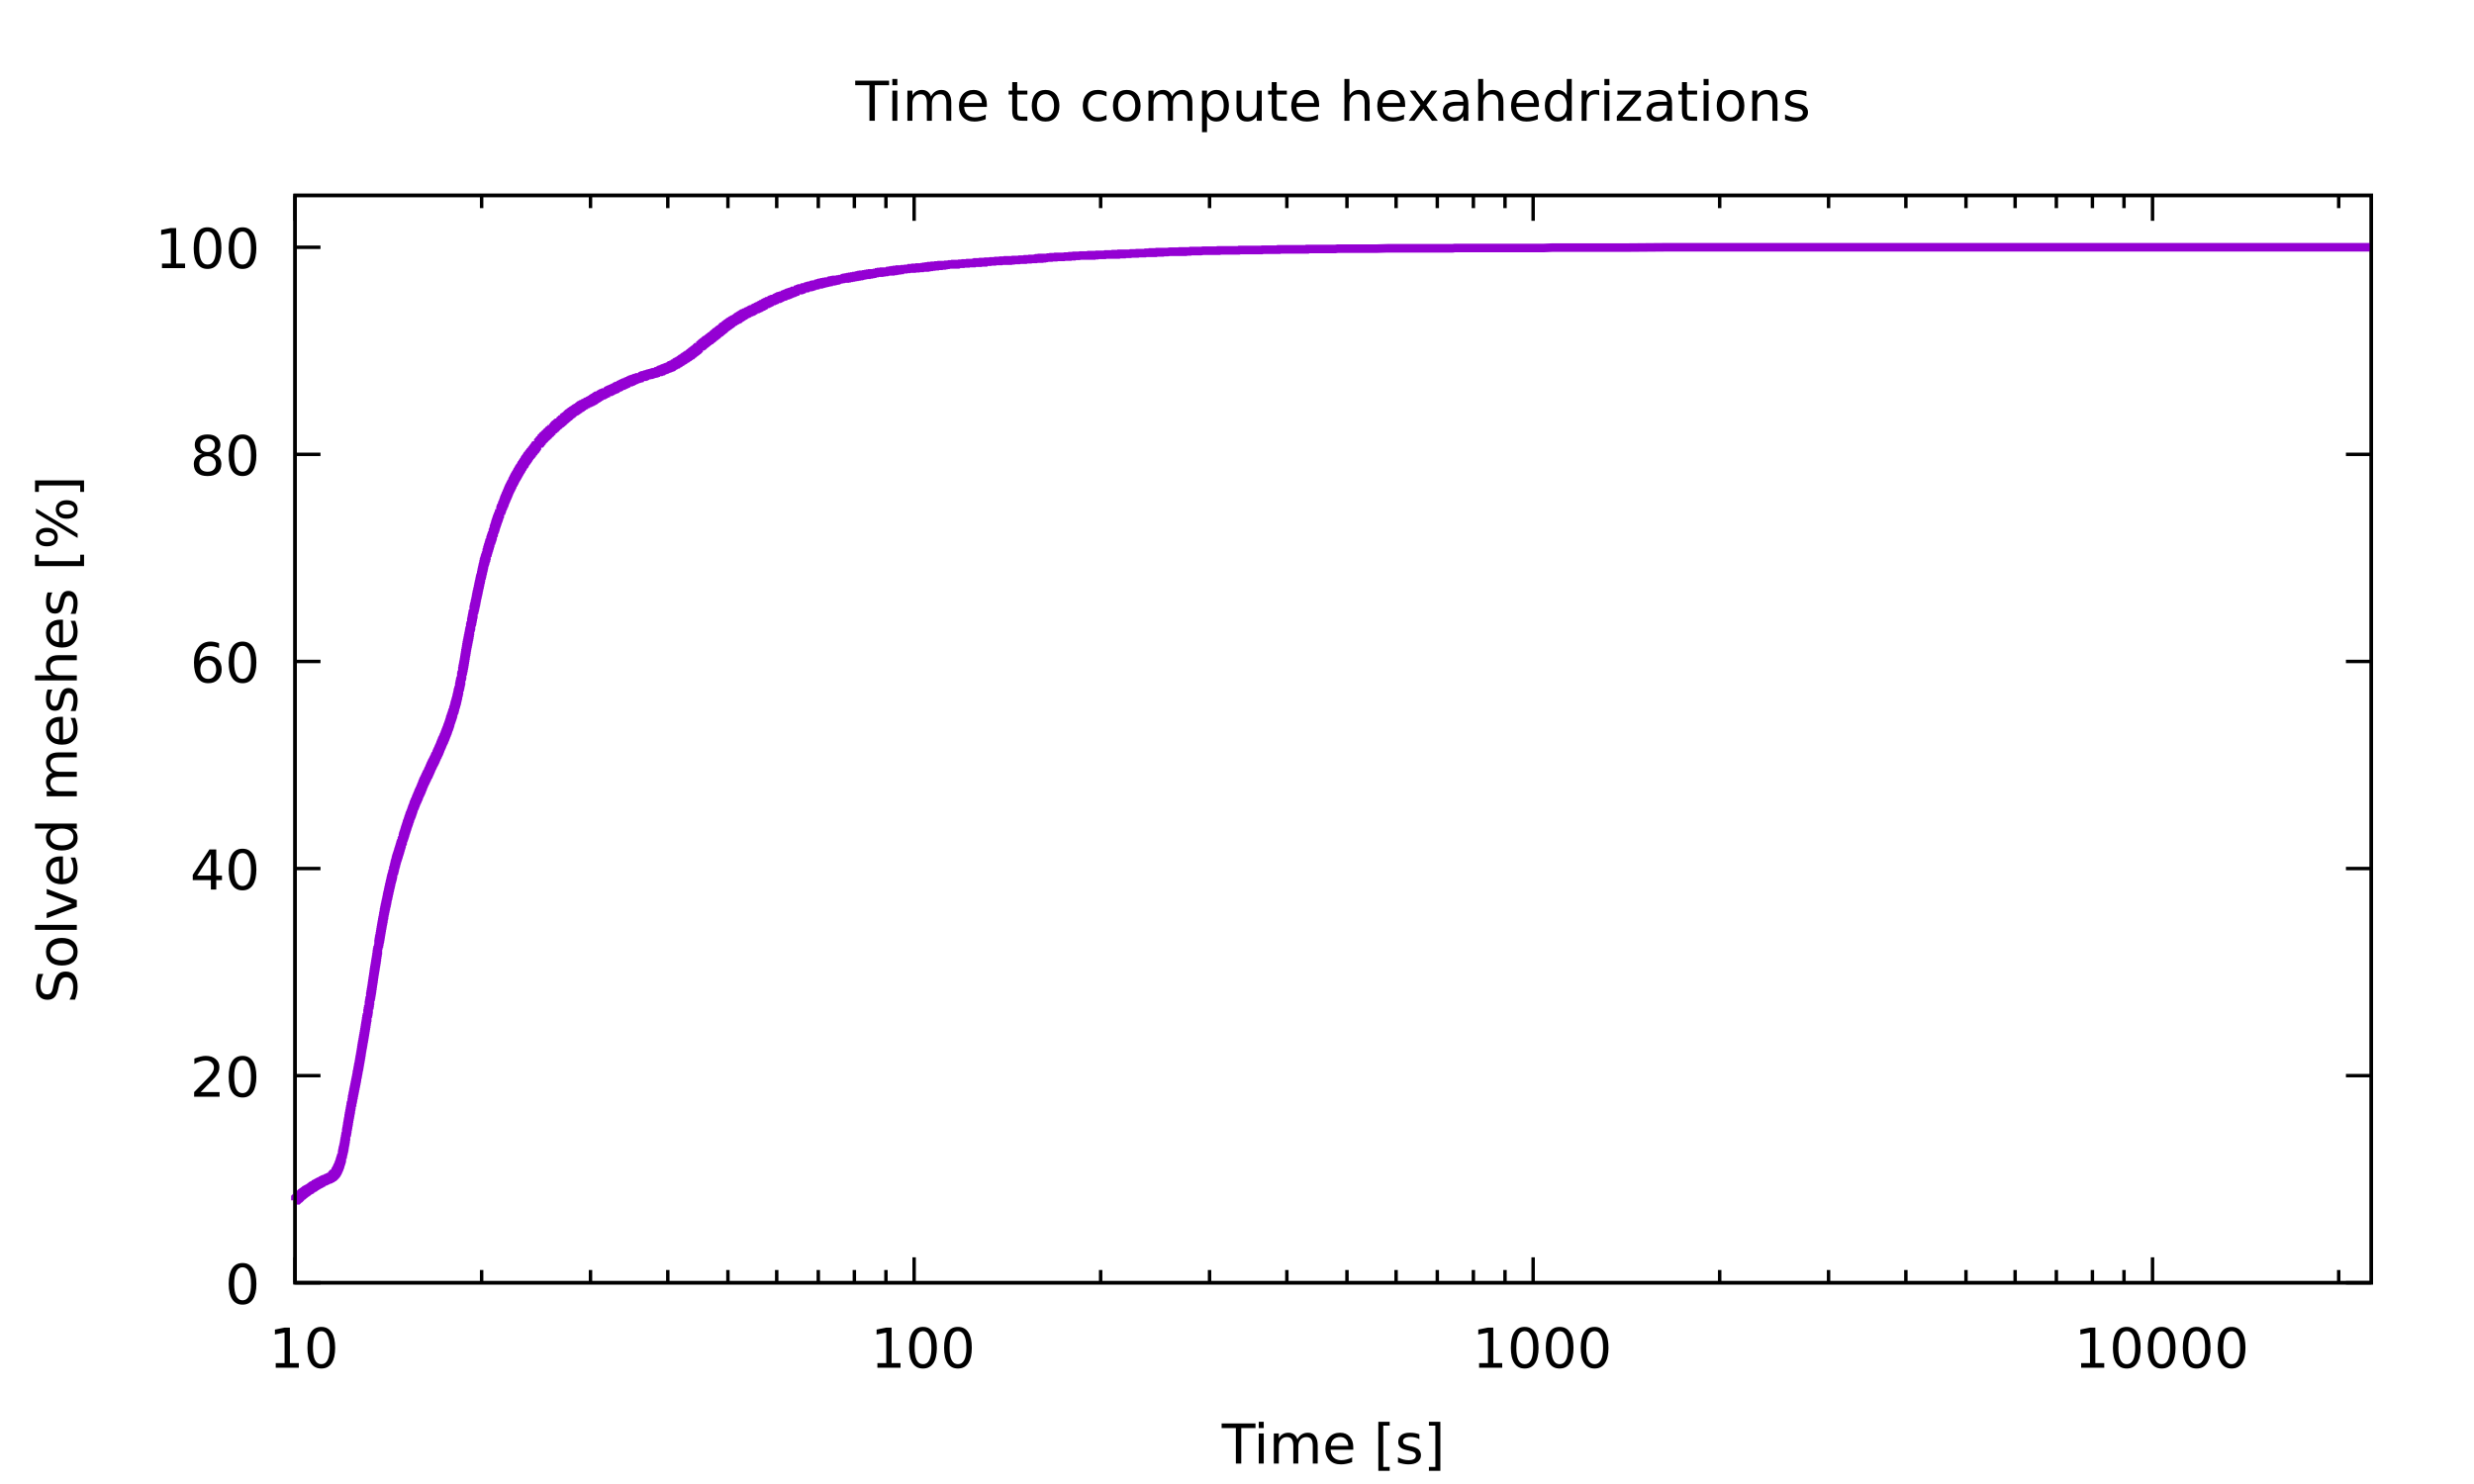 <?xml version="1.0" encoding="UTF-8" standalone="no"?>
<!-- Created with Inkscape (http://www.inkscape.org/) -->

<svg
   version="1.1"
   id="svg1"
   width="480"
   height="288"
   viewBox="0 0 480 288"
   xmlns="http://www.w3.org/2000/svg"
   xmlns:svg="http://www.w3.org/2000/svg">
  <defs
     id="defs1" />
  <g
     id="g1">
    <path
       id="path1"
       d="M 42.949,186.75 H 46.648"
       style="fill:none;stroke:#000000;stroke-width:0.5;stroke-linecap:butt;stroke-linejoin:miter;stroke-miterlimit:3.8;stroke-dasharray:none;stroke-opacity:1"
       transform="scale(1.333)" />
    <path
       id="path2"
       d="M 345.148,186.75 H 341.449"
       style="fill:none;stroke:#000000;stroke-width:0.5;stroke-linecap:butt;stroke-linejoin:miter;stroke-miterlimit:3.8;stroke-dasharray:none;stroke-opacity:1"
       transform="scale(1.333)" />
    <path
       id="path3"
       d="M 2.544,-5.32 C 2.136,-5.32 1.832,-5.115 1.63,-4.71 1.425,-4.312 1.325,-3.708 1.325,-2.906 1.325,-2.109 1.425,-1.511 1.63,-1.113 1.832,-0.714 2.136,-0.515 2.544,-0.515 2.948,-0.515 3.253,-0.714 3.458,-1.113 3.669,-1.511 3.774,-2.109 3.774,-2.906 3.774,-3.708 3.669,-4.312 3.458,-4.71 3.253,-5.115 2.948,-5.32 2.544,-5.32 Z M 2.544,-5.941 C 3.2,-5.941 3.698,-5.683 4.044,-5.167 4.386,-4.652 4.559,-3.896 4.559,-2.906 4.559,-1.927 4.386,-1.177 4.044,-0.656 3.698,-0.14 3.2,0.118 2.544,0.118 1.887,0.118 1.386,-0.14 1.044,-0.656 0.698,-1.177 0.528,-1.927 0.528,-2.906 0.528,-3.896 0.698,-4.652 1.044,-5.167 1.386,-5.683 1.887,-5.941 2.544,-5.941 Z M 2.544,-5.941"
       style="fill:#000000;fill-opacity:1;fill-rule:nonzero;stroke:none"
       aria-label=" 0"
       transform="matrix(1.333,0,0,1.333,43.671,253.034)" />
    <path
       id="path4"
       d="M 42.949,156.602 H 46.648"
       style="fill:none;stroke:#000000;stroke-width:0.5;stroke-linecap:butt;stroke-linejoin:miter;stroke-miterlimit:3.8;stroke-dasharray:none;stroke-opacity:1"
       transform="scale(1.333)" />
    <path
       id="path5"
       d="M 345.148,156.602 H 341.449"
       style="fill:none;stroke:#000000;stroke-width:0.5;stroke-linecap:butt;stroke-linejoin:miter;stroke-miterlimit:3.8;stroke-dasharray:none;stroke-opacity:1"
       transform="scale(1.333)" />
    <path
       id="path6"
       d="M 1.534,-0.667 H 4.288 V 0.001 H 0.585 V -0.667 C 0.881,-0.971 1.288,-1.385 1.803,-1.909 2.325,-2.43 2.653,-2.767 2.788,-2.917 3.037,-3.204 3.213,-3.447 3.315,-3.643 3.415,-3.837 3.468,-4.033 3.468,-4.229 3.468,-4.534 3.356,-4.783 3.139,-4.979 2.92,-5.173 2.635,-5.272 2.284,-5.272 2.041,-5.272 1.78,-5.228 1.499,-5.143 1.223,-5.055 0.93,-4.927 0.62,-4.757 V -5.554 C 0.939,-5.677 1.235,-5.77 1.51,-5.835 1.792,-5.905 2.044,-5.94 2.272,-5.94 2.873,-5.94 3.353,-5.788 3.714,-5.483 4.08,-5.184 4.264,-4.783 4.264,-4.276 4.264,-4.033 4.218,-3.802 4.124,-3.585 4.03,-3.374 3.866,-3.122 3.632,-2.835 3.567,-2.756 3.362,-2.536 3.01,-2.179 2.659,-1.818 2.167,-1.314 1.534,-0.667 Z M 7.631,-5.319 C 7.223,-5.319 6.919,-5.114 6.717,-4.71 6.511,-4.311 6.412,-3.708 6.412,-2.905 6.412,-2.108 6.511,-1.511 6.717,-1.112 6.919,-0.714 7.223,-0.514 7.631,-0.514 8.035,-0.514 8.34,-0.714 8.545,-1.112 8.756,-1.511 8.861,-2.108 8.861,-2.905 8.861,-3.708 8.756,-4.311 8.545,-4.71 8.34,-5.114 8.035,-5.319 7.631,-5.319 Z M 7.631,-5.94 C 8.287,-5.94 8.785,-5.682 9.131,-5.167 9.473,-4.651 9.646,-3.895 9.646,-2.905 9.646,-1.927 9.473,-1.177 9.131,-0.655 8.785,-0.139 8.287,0.118 7.631,0.118 6.974,0.118 6.473,-0.139 6.131,-0.655 5.785,-1.177 5.615,-1.927 5.615,-2.905 5.615,-3.895 5.785,-4.651 6.131,-5.167 6.473,-5.682 6.974,-5.94 7.631,-5.94 Z M 7.631,-5.94"
       style="fill:#000000;fill-opacity:1;fill-rule:nonzero;stroke:none"
       aria-label=" 20"
       transform="matrix(1.333,0,0,1.333,36.885,212.834)" />
    <path
       id="path7"
       d="M 42.949,126.449 H 46.648"
       style="fill:none;stroke:#000000;stroke-width:0.5;stroke-linecap:butt;stroke-linejoin:miter;stroke-miterlimit:3.8;stroke-dasharray:none;stroke-opacity:1"
       transform="scale(1.333)" />
    <path
       id="path8"
       d="M 345.148,126.449 H 341.449"
       style="fill:none;stroke:#000000;stroke-width:0.5;stroke-linecap:butt;stroke-linejoin:miter;stroke-miterlimit:3.8;stroke-dasharray:none;stroke-opacity:1"
       transform="scale(1.333)" />
    <path
       id="path9"
       d="M 3.022,-5.146 1.03,-2.029 H 3.022 Z M 2.811,-5.837 H 3.807 V -2.029 H 4.639 V -1.372 H 3.807 V -0.001 H 3.022 V -1.372 H 0.385 V -2.134 Z M 7.631,-5.321 C 7.223,-5.321 6.919,-5.116 6.717,-4.712 6.511,-4.314 6.412,-3.71 6.412,-2.907 6.412,-2.111 6.511,-1.513 6.717,-1.114 6.919,-0.716 7.223,-0.517 7.631,-0.517 8.035,-0.517 8.34,-0.716 8.545,-1.114 8.756,-1.513 8.861,-2.111 8.861,-2.907 8.861,-3.71 8.756,-4.314 8.545,-4.712 8.34,-5.116 8.035,-5.321 7.631,-5.321 Z M 7.631,-5.943 C 8.287,-5.943 8.785,-5.685 9.131,-5.169 9.473,-4.654 9.646,-3.898 9.646,-2.907 9.646,-1.929 9.473,-1.179 9.131,-0.657 8.785,-0.142 8.287,0.116 7.631,0.116 6.974,0.116 6.473,-0.142 6.131,-0.657 5.785,-1.179 5.615,-1.929 5.615,-2.907 5.615,-3.898 5.785,-4.654 6.131,-5.169 6.473,-5.685 6.974,-5.943 7.631,-5.943 Z M 7.631,-5.943"
       style="fill:#000000;fill-opacity:1;fill-rule:nonzero;stroke:none"
       aria-label=" 40"
       transform="matrix(1.333,0,0,1.333,36.885,172.634)" />
    <path
       id="path10"
       d="M 42.949,96.301 H 46.648"
       style="fill:none;stroke:#000000;stroke-width:0.5;stroke-linecap:butt;stroke-linejoin:miter;stroke-miterlimit:3.8;stroke-dasharray:none;stroke-opacity:1"
       transform="scale(1.333)" />
    <path
       id="path11"
       d="M 345.148,96.301 H 341.449"
       style="fill:none;stroke:#000000;stroke-width:0.5;stroke-linecap:butt;stroke-linejoin:miter;stroke-miterlimit:3.8;stroke-dasharray:none;stroke-opacity:1"
       transform="scale(1.333)" />
    <path
       id="path12"
       d="M 2.635,-3.235 C 2.284,-3.235 2.003,-3.112 1.792,-2.872 1.587,-2.629 1.487,-2.297 1.487,-1.876 1.487,-1.454 1.587,-1.12 1.792,-0.879 2.003,-0.636 2.284,-0.516 2.635,-0.516 2.993,-0.516 3.274,-0.636 3.479,-0.879 3.69,-1.12 3.796,-1.454 3.796,-1.876 3.796,-2.297 3.69,-2.629 3.479,-2.872 3.274,-3.112 2.993,-3.235 2.635,-3.235 Z M 4.206,-5.708 V -4.993 C 4.01,-5.087 3.81,-5.157 3.608,-5.204 3.403,-5.251 3.204,-5.274 3.01,-5.274 2.486,-5.274 2.088,-5.098 1.815,-4.747 1.54,-4.395 1.385,-3.862 1.346,-3.153 1.493,-3.379 1.686,-3.551 1.921,-3.669 2.155,-3.792 2.407,-3.856 2.682,-3.856 3.268,-3.856 3.731,-3.674 4.077,-3.317 4.42,-2.965 4.593,-2.485 4.593,-1.876 4.593,-1.272 4.411,-0.789 4.053,-0.422 3.702,-0.062 3.227,0.117 2.635,0.117 1.962,0.117 1.446,-0.141 1.089,-0.657 0.737,-1.178 0.561,-1.928 0.561,-2.907 0.561,-3.836 0.778,-4.574 1.218,-5.122 1.654,-5.667 2.24,-5.942 2.975,-5.942 3.169,-5.942 3.368,-5.921 3.573,-5.883 3.775,-5.842 3.986,-5.784 4.206,-5.708 Z M 7.631,-5.321 C 7.223,-5.321 6.919,-5.116 6.717,-4.712 6.511,-4.313 6.412,-3.71 6.412,-2.907 6.412,-2.11 6.511,-1.512 6.717,-1.114 6.919,-0.715 7.223,-0.516 7.631,-0.516 8.035,-0.516 8.34,-0.715 8.545,-1.114 8.756,-1.512 8.861,-2.11 8.861,-2.907 8.861,-3.71 8.756,-4.313 8.545,-4.712 8.34,-5.116 8.035,-5.321 7.631,-5.321 Z M 7.631,-5.942 C 8.287,-5.942 8.785,-5.684 9.131,-5.169 9.473,-4.653 9.646,-3.897 9.646,-2.907 9.646,-1.928 9.473,-1.178 9.131,-0.657 8.785,-0.141 8.287,0.117 7.631,0.117 6.974,0.117 6.473,-0.141 6.131,-0.657 5.785,-1.178 5.615,-1.928 5.615,-2.907 5.615,-3.897 5.785,-4.653 6.131,-5.169 6.473,-5.684 6.974,-5.942 7.631,-5.942 Z M 7.631,-5.942"
       style="fill:#000000;fill-opacity:1;fill-rule:nonzero;stroke:none"
       aria-label=" 60"
       transform="matrix(1.333,0,0,1.333,36.885,132.434)" />
    <path
       id="path13"
       d="M 42.949,66.148 H 46.648"
       style="fill:none;stroke:#000000;stroke-width:0.5;stroke-linecap:butt;stroke-linejoin:miter;stroke-miterlimit:3.8;stroke-dasharray:none;stroke-opacity:1"
       transform="scale(1.333)" />
    <path
       id="path14"
       d="M 345.148,66.148 H 341.449"
       style="fill:none;stroke:#000000;stroke-width:0.5;stroke-linecap:butt;stroke-linejoin:miter;stroke-miterlimit:3.8;stroke-dasharray:none;stroke-opacity:1"
       transform="scale(1.333)" />
    <path
       id="path15"
       d="M 2.542,-2.766 C 2.167,-2.766 1.868,-2.663 1.651,-2.461 1.44,-2.265 1.335,-1.992 1.335,-1.641 1.335,-1.289 1.44,-1.011 1.651,-0.809 1.868,-0.612 2.167,-0.516 2.542,-0.516 2.917,-0.516 3.21,-0.612 3.421,-0.809 3.637,-1.011 3.749,-1.289 3.749,-1.641 3.749,-1.992 3.637,-2.265 3.421,-2.461 3.21,-2.663 2.917,-2.766 2.542,-2.766 Z M 1.757,-3.105 C 1.411,-3.19 1.147,-3.346 0.96,-3.574 0.772,-3.809 0.678,-4.093 0.678,-4.43 0.678,-4.898 0.843,-5.265 1.171,-5.531 1.505,-5.804 1.962,-5.941 2.542,-5.941 3.119,-5.941 3.573,-5.804 3.901,-5.531 4.235,-5.265 4.405,-4.898 4.405,-4.43 4.405,-4.093 4.311,-3.809 4.124,-3.574 3.936,-3.346 3.673,-3.19 3.339,-3.105 3.714,-3.018 4.007,-2.848 4.218,-2.59 4.434,-2.332 4.546,-2.016 4.546,-1.641 4.546,-1.078 4.37,-0.645 4.018,-0.34 3.673,-0.035 3.18,0.117 2.542,0.117 1.9,0.117 1.405,-0.035 1.053,-0.34 0.708,-0.645 0.538,-1.078 0.538,-1.641 0.538,-2.016 0.643,-2.332 0.854,-2.59 1.071,-2.848 1.373,-3.018 1.757,-3.105 Z M 1.464,-4.359 C 1.464,-4.055 1.557,-3.814 1.745,-3.645 1.932,-3.472 2.196,-3.387 2.542,-3.387 2.876,-3.387 3.139,-3.472 3.327,-3.645 3.52,-3.814 3.62,-4.055 3.62,-4.359 3.62,-4.655 3.52,-4.89 3.327,-5.062 3.139,-5.232 2.876,-5.32 2.542,-5.32 2.196,-5.32 1.932,-5.232 1.745,-5.062 1.557,-4.89 1.464,-4.655 1.464,-4.359 Z M 7.631,-5.32 C 7.223,-5.32 6.919,-5.115 6.717,-4.711 6.511,-4.312 6.412,-3.709 6.412,-2.906 6.412,-2.109 6.511,-1.512 6.717,-1.113 6.919,-0.715 7.223,-0.516 7.631,-0.516 8.035,-0.516 8.34,-0.715 8.545,-1.113 8.756,-1.512 8.861,-2.109 8.861,-2.906 8.861,-3.709 8.756,-4.312 8.545,-4.711 8.34,-5.115 8.035,-5.32 7.631,-5.32 Z M 7.631,-5.941 C 8.287,-5.941 8.785,-5.684 9.131,-5.168 9.473,-4.652 9.646,-3.896 9.646,-2.906 9.646,-1.928 9.473,-1.178 9.131,-0.656 8.785,-0.141 8.287,0.117 7.631,0.117 6.974,0.117 6.473,-0.141 6.131,-0.656 5.785,-1.178 5.615,-1.928 5.615,-2.906 5.615,-3.896 5.785,-4.652 6.131,-5.168 6.473,-5.684 6.974,-5.941 7.631,-5.941 Z M 7.631,-5.941"
       style="fill:#000000;fill-opacity:1;fill-rule:nonzero;stroke:none"
       aria-label=" 80"
       transform="matrix(1.333,0,0,1.333,36.885,92.234)" />
    <path
       id="path16"
       d="M 42.949,36 H 46.648"
       style="fill:none;stroke:#000000;stroke-width:0.5;stroke-linecap:butt;stroke-linejoin:miter;stroke-miterlimit:3.8;stroke-dasharray:none;stroke-opacity:1"
       transform="scale(1.333)" />
    <path
       id="path17"
       d="M 345.148,36 H 341.449"
       style="fill:none;stroke:#000000;stroke-width:0.5;stroke-linecap:butt;stroke-linejoin:miter;stroke-miterlimit:3.8;stroke-dasharray:none;stroke-opacity:1"
       transform="scale(1.333)" />
    <path
       id="path18"
       d="M 0.996,-0.667 H 2.285 V -5.121 L 0.879,-4.839 V -5.554 L 2.273,-5.835 H 3.058 V -0.667 H 4.359 V 5.86188e-4 H 0.996 Z M 7.632,-5.32 C 7.224,-5.32 6.92,-5.115 6.718,-4.71 6.512,-4.312 6.413,-3.708 6.413,-2.906 6.413,-2.109 6.512,-1.511 6.718,-1.113 6.92,-0.714 7.224,-0.515 7.632,-0.515 8.036,-0.515 8.341,-0.714 8.546,-1.113 8.757,-1.511 8.862,-2.109 8.862,-2.906 8.862,-3.708 8.757,-4.312 8.546,-4.71 8.341,-5.115 8.036,-5.32 7.632,-5.32 Z M 7.632,-5.941 C 8.288,-5.941 8.786,-5.683 9.132,-5.167 9.474,-4.652 9.647,-3.896 9.647,-2.906 9.647,-1.927 9.474,-1.177 9.132,-0.656 8.786,-0.14 8.288,0.118 7.632,0.118 6.975,0.118 6.474,-0.14 6.132,-0.656 5.786,-1.177 5.616,-1.927 5.616,-2.906 5.616,-3.896 5.786,-4.652 6.132,-5.167 6.474,-5.683 6.975,-5.941 7.632,-5.941 Z M 12.717,-5.32 C 12.31,-5.32 12.006,-5.115 11.803,-4.71 11.598,-4.312 11.499,-3.708 11.499,-2.906 11.499,-2.109 11.598,-1.511 11.803,-1.113 12.006,-0.714 12.31,-0.515 12.717,-0.515 13.122,-0.515 13.427,-0.714 13.632,-1.113 13.842,-1.511 13.948,-2.109 13.948,-2.906 13.948,-3.708 13.842,-4.312 13.632,-4.71 13.427,-5.115 13.122,-5.32 12.717,-5.32 Z M 12.717,-5.941 C 13.374,-5.941 13.872,-5.683 14.217,-5.167 14.56,-4.652 14.733,-3.896 14.733,-2.906 14.733,-1.927 14.56,-1.177 14.217,-0.656 13.872,-0.14 13.374,0.118 12.717,0.118 12.061,0.118 11.56,-0.14 11.217,-0.656 10.872,-1.177 10.702,-1.927 10.702,-2.906 10.702,-3.896 10.872,-4.652 11.217,-5.167 11.56,-5.683 12.061,-5.941 12.717,-5.941 Z M 12.717,-5.941"
       style="fill:#000000;fill-opacity:1;fill-rule:nonzero;stroke:none"
       aria-label=" 100"
       transform="matrix(1.333,0,0,1.333,30.098,52.034)" />
    <path
       id="path19"
       d="M 42.949,186.75 V 183.051"
       style="fill:none;stroke:#000000;stroke-width:0.5;stroke-linecap:butt;stroke-linejoin:miter;stroke-miterlimit:3.8;stroke-dasharray:none;stroke-opacity:1"
       transform="scale(1.333)" />
    <path
       id="path20"
       d="M 42.949,28.449 V 32.148"
       style="fill:none;stroke:#000000;stroke-width:0.5;stroke-linecap:butt;stroke-linejoin:miter;stroke-miterlimit:3.8;stroke-dasharray:none;stroke-opacity:1"
       transform="scale(1.333)" />
    <path
       id="path21"
       d="M 0.997,-0.669 H 2.286 V -5.122 L 0.88,-4.84 V -5.555 L 2.275,-5.837 H 3.06 V -0.669 H 4.361 V -5.85687e-4 H 0.997 Z M 7.63,-5.321 C 7.223,-5.321 6.918,-5.116 6.716,-4.712 6.511,-4.313 6.411,-3.71 6.411,-2.907 6.411,-2.11 6.511,-1.512 6.716,-1.114 6.918,-0.715 7.223,-0.516 7.63,-0.516 8.035,-0.516 8.339,-0.715 8.544,-1.114 8.755,-1.512 8.861,-2.11 8.861,-2.907 8.861,-3.71 8.755,-4.313 8.544,-4.712 8.339,-5.116 8.035,-5.321 7.63,-5.321 Z M 7.63,-5.942 C 8.286,-5.942 8.785,-5.684 9.13,-5.169 9.473,-4.653 9.646,-3.897 9.646,-2.907 9.646,-1.928 9.473,-1.178 9.13,-0.657 8.785,-0.141 8.286,0.117 7.63,0.117 6.974,0.117 6.473,-0.141 6.13,-0.657 5.785,-1.178 5.615,-1.928 5.615,-2.907 5.615,-3.897 5.785,-4.653 6.13,-5.169 6.473,-5.684 6.974,-5.942 7.63,-5.942 Z M 7.63,-5.942"
       style="fill:#000000;fill-opacity:1;fill-rule:nonzero;stroke:none"
       aria-label=" 10"
       transform="matrix(1.333,0,0,1.333,52.166,265.434)" />
    <path
       id="path22"
       d="M 70.102,186.75 V 184.898"
       style="fill:none;stroke:#000000;stroke-width:0.5;stroke-linecap:butt;stroke-linejoin:miter;stroke-miterlimit:3.8;stroke-dasharray:none;stroke-opacity:1"
       transform="scale(1.333)" />
    <path
       id="path23"
       d="M 70.102,28.449 V 30.301"
       style="fill:none;stroke:#000000;stroke-width:0.5;stroke-linecap:butt;stroke-linejoin:miter;stroke-miterlimit:3.8;stroke-dasharray:none;stroke-opacity:1"
       transform="scale(1.333)" />
    <path
       id="path24"
       d="M 85.949,186.75 V 184.898"
       style="fill:none;stroke:#000000;stroke-width:0.5;stroke-linecap:butt;stroke-linejoin:miter;stroke-miterlimit:3.8;stroke-dasharray:none;stroke-opacity:1"
       transform="scale(1.333)" />
    <path
       id="path25"
       d="M 85.949,28.449 V 30.301"
       style="fill:none;stroke:#000000;stroke-width:0.5;stroke-linecap:butt;stroke-linejoin:miter;stroke-miterlimit:3.8;stroke-dasharray:none;stroke-opacity:1"
       transform="scale(1.333)" />
    <path
       id="path26"
       d="M 97.199,186.75 V 184.898"
       style="fill:none;stroke:#000000;stroke-width:0.5;stroke-linecap:butt;stroke-linejoin:miter;stroke-miterlimit:3.8;stroke-dasharray:none;stroke-opacity:1"
       transform="scale(1.333)" />
    <path
       id="path27"
       d="M 97.199,28.449 V 30.301"
       style="fill:none;stroke:#000000;stroke-width:0.5;stroke-linecap:butt;stroke-linejoin:miter;stroke-miterlimit:3.8;stroke-dasharray:none;stroke-opacity:1"
       transform="scale(1.333)" />
    <path
       id="path28"
       d="M 105.949,186.75 V 184.898"
       style="fill:none;stroke:#000000;stroke-width:0.5;stroke-linecap:butt;stroke-linejoin:miter;stroke-miterlimit:3.8;stroke-dasharray:none;stroke-opacity:1"
       transform="scale(1.333)" />
    <path
       id="path29"
       d="M 105.949,28.449 V 30.301"
       style="fill:none;stroke:#000000;stroke-width:0.5;stroke-linecap:butt;stroke-linejoin:miter;stroke-miterlimit:3.8;stroke-dasharray:none;stroke-opacity:1"
       transform="scale(1.333)" />
    <path
       id="path30"
       d="M 113.051,186.75 V 184.898"
       style="fill:none;stroke:#000000;stroke-width:0.5;stroke-linecap:butt;stroke-linejoin:miter;stroke-miterlimit:3.8;stroke-dasharray:none;stroke-opacity:1"
       transform="scale(1.333)" />
    <path
       id="path31"
       d="M 113.051,28.449 V 30.301"
       style="fill:none;stroke:#000000;stroke-width:0.5;stroke-linecap:butt;stroke-linejoin:miter;stroke-miterlimit:3.8;stroke-dasharray:none;stroke-opacity:1"
       transform="scale(1.333)" />
    <path
       id="path32"
       d="M 119.102,186.75 V 184.898"
       style="fill:none;stroke:#000000;stroke-width:0.5;stroke-linecap:butt;stroke-linejoin:miter;stroke-miterlimit:3.8;stroke-dasharray:none;stroke-opacity:1"
       transform="scale(1.333)" />
    <path
       id="path33"
       d="M 119.102,28.449 V 30.301"
       style="fill:none;stroke:#000000;stroke-width:0.5;stroke-linecap:butt;stroke-linejoin:miter;stroke-miterlimit:3.8;stroke-dasharray:none;stroke-opacity:1"
       transform="scale(1.333)" />
    <path
       id="path34"
       d="M 124.352,186.75 V 184.898"
       style="fill:none;stroke:#000000;stroke-width:0.5;stroke-linecap:butt;stroke-linejoin:miter;stroke-miterlimit:3.8;stroke-dasharray:none;stroke-opacity:1"
       transform="scale(1.333)" />
    <path
       id="path35"
       d="M 124.352,28.449 V 30.301"
       style="fill:none;stroke:#000000;stroke-width:0.5;stroke-linecap:butt;stroke-linejoin:miter;stroke-miterlimit:3.8;stroke-dasharray:none;stroke-opacity:1"
       transform="scale(1.333)" />
    <path
       id="path36"
       d="M 128.949,186.75 V 184.898"
       style="fill:none;stroke:#000000;stroke-width:0.5;stroke-linecap:butt;stroke-linejoin:miter;stroke-miterlimit:3.8;stroke-dasharray:none;stroke-opacity:1"
       transform="scale(1.333)" />
    <path
       id="path37"
       d="M 128.949,28.449 V 30.301"
       style="fill:none;stroke:#000000;stroke-width:0.5;stroke-linecap:butt;stroke-linejoin:miter;stroke-miterlimit:3.8;stroke-dasharray:none;stroke-opacity:1"
       transform="scale(1.333)" />
    <path
       id="path38"
       d="M 133.051,186.75 V 183.051"
       style="fill:none;stroke:#000000;stroke-width:0.5;stroke-linecap:butt;stroke-linejoin:miter;stroke-miterlimit:3.8;stroke-dasharray:none;stroke-opacity:1"
       transform="scale(1.333)" />
    <path
       id="path39"
       d="M 133.051,28.449 V 32.148"
       style="fill:none;stroke:#000000;stroke-width:0.5;stroke-linecap:butt;stroke-linejoin:miter;stroke-miterlimit:3.8;stroke-dasharray:none;stroke-opacity:1"
       transform="scale(1.333)" />
    <path
       id="path40"
       d="M 0.996,-0.669 H 2.285 V -5.122 L 0.879,-4.84 V -5.555 L 2.273,-5.837 H 3.059 V -0.669 H 4.359 V -5.85687e-4 H 0.996 Z M 7.632,-5.321 C 7.225,-5.321 6.92,-5.116 6.718,-4.712 6.513,-4.313 6.413,-3.71 6.413,-2.907 6.413,-2.11 6.513,-1.512 6.718,-1.114 6.92,-0.715 7.225,-0.516 7.632,-0.516 8.036,-0.516 8.341,-0.715 8.546,-1.114 8.757,-1.512 8.862,-2.11 8.862,-2.907 8.862,-3.71 8.757,-4.313 8.546,-4.712 8.341,-5.116 8.036,-5.321 7.632,-5.321 Z M 7.632,-5.942 C 8.288,-5.942 8.786,-5.684 9.132,-5.169 9.475,-4.653 9.647,-3.897 9.647,-2.907 9.647,-1.928 9.475,-1.178 9.132,-0.657 8.786,-0.141 8.288,0.117 7.632,0.117 6.976,0.117 6.475,-0.141 6.132,-0.657 5.786,-1.178 5.616,-1.928 5.616,-2.907 5.616,-3.897 5.786,-4.653 6.132,-5.169 6.475,-5.684 6.976,-5.942 7.632,-5.942 Z M 12.718,-5.321 C 12.31,-5.321 12.006,-5.116 11.804,-4.712 11.599,-4.313 11.499,-3.71 11.499,-2.907 11.499,-2.11 11.599,-1.512 11.804,-1.114 12.006,-0.715 12.31,-0.516 12.718,-0.516 13.122,-0.516 13.427,-0.715 13.632,-1.114 13.843,-1.512 13.948,-2.11 13.948,-2.907 13.948,-3.71 13.843,-4.313 13.632,-4.712 13.427,-5.116 13.122,-5.321 12.718,-5.321 Z M 12.718,-5.942 C 13.374,-5.942 13.872,-5.684 14.218,-5.169 14.56,-4.653 14.733,-3.897 14.733,-2.907 14.733,-1.928 14.56,-1.178 14.218,-0.657 13.872,-0.141 13.374,0.117 12.718,0.117 12.062,0.117 11.56,-0.141 11.218,-0.657 10.872,-1.178 10.702,-1.928 10.702,-2.907 10.702,-3.897 10.872,-4.653 11.218,-5.169 11.56,-5.684 12.062,-5.942 12.718,-5.942 Z M 12.718,-5.942"
       style="fill:#000000;fill-opacity:1;fill-rule:nonzero;stroke:none"
       aria-label=" 100"
       transform="matrix(1.333,0,0,1.333,168.906,265.434)" />
    <path
       id="path41"
       d="M 160.199,186.75 V 184.898"
       style="fill:none;stroke:#000000;stroke-width:0.5;stroke-linecap:butt;stroke-linejoin:miter;stroke-miterlimit:3.8;stroke-dasharray:none;stroke-opacity:1"
       transform="scale(1.333)" />
    <path
       id="path42"
       d="M 160.199,28.449 V 30.301"
       style="fill:none;stroke:#000000;stroke-width:0.5;stroke-linecap:butt;stroke-linejoin:miter;stroke-miterlimit:3.8;stroke-dasharray:none;stroke-opacity:1"
       transform="scale(1.333)" />
    <path
       id="path43"
       d="M 176.051,186.75 V 184.898"
       style="fill:none;stroke:#000000;stroke-width:0.5;stroke-linecap:butt;stroke-linejoin:miter;stroke-miterlimit:3.8;stroke-dasharray:none;stroke-opacity:1"
       transform="scale(1.333)" />
    <path
       id="path44"
       d="M 176.051,28.449 V 30.301"
       style="fill:none;stroke:#000000;stroke-width:0.5;stroke-linecap:butt;stroke-linejoin:miter;stroke-miterlimit:3.8;stroke-dasharray:none;stroke-opacity:1"
       transform="scale(1.333)" />
    <path
       id="path45"
       d="M 187.301,186.75 V 184.898"
       style="fill:none;stroke:#000000;stroke-width:0.5;stroke-linecap:butt;stroke-linejoin:miter;stroke-miterlimit:3.8;stroke-dasharray:none;stroke-opacity:1"
       transform="scale(1.333)" />
    <path
       id="path46"
       d="M 187.301,28.449 V 30.301"
       style="fill:none;stroke:#000000;stroke-width:0.5;stroke-linecap:butt;stroke-linejoin:miter;stroke-miterlimit:3.8;stroke-dasharray:none;stroke-opacity:1"
       transform="scale(1.333)" />
    <path
       id="path47"
       d="M 196.051,186.75 V 184.898"
       style="fill:none;stroke:#000000;stroke-width:0.5;stroke-linecap:butt;stroke-linejoin:miter;stroke-miterlimit:3.8;stroke-dasharray:none;stroke-opacity:1"
       transform="scale(1.333)" />
    <path
       id="path48"
       d="M 196.051,28.449 V 30.301"
       style="fill:none;stroke:#000000;stroke-width:0.5;stroke-linecap:butt;stroke-linejoin:miter;stroke-miterlimit:3.8;stroke-dasharray:none;stroke-opacity:1"
       transform="scale(1.333)" />
    <path
       id="path49"
       d="M 203.199,186.75 V 184.898"
       style="fill:none;stroke:#000000;stroke-width:0.5;stroke-linecap:butt;stroke-linejoin:miter;stroke-miterlimit:3.8;stroke-dasharray:none;stroke-opacity:1"
       transform="scale(1.333)" />
    <path
       id="path50"
       d="M 203.199,28.449 V 30.301"
       style="fill:none;stroke:#000000;stroke-width:0.5;stroke-linecap:butt;stroke-linejoin:miter;stroke-miterlimit:3.8;stroke-dasharray:none;stroke-opacity:1"
       transform="scale(1.333)" />
    <path
       id="path51"
       d="M 209.199,186.75 V 184.898"
       style="fill:none;stroke:#000000;stroke-width:0.5;stroke-linecap:butt;stroke-linejoin:miter;stroke-miterlimit:3.8;stroke-dasharray:none;stroke-opacity:1"
       transform="scale(1.333)" />
    <path
       id="path52"
       d="M 209.199,28.449 V 30.301"
       style="fill:none;stroke:#000000;stroke-width:0.5;stroke-linecap:butt;stroke-linejoin:miter;stroke-miterlimit:3.8;stroke-dasharray:none;stroke-opacity:1"
       transform="scale(1.333)" />
    <path
       id="path53"
       d="M 214.449,186.75 V 184.898"
       style="fill:none;stroke:#000000;stroke-width:0.5;stroke-linecap:butt;stroke-linejoin:miter;stroke-miterlimit:3.8;stroke-dasharray:none;stroke-opacity:1"
       transform="scale(1.333)" />
    <path
       id="path54"
       d="M 214.449,28.449 V 30.301"
       style="fill:none;stroke:#000000;stroke-width:0.5;stroke-linecap:butt;stroke-linejoin:miter;stroke-miterlimit:3.8;stroke-dasharray:none;stroke-opacity:1"
       transform="scale(1.333)" />
    <path
       id="path55"
       d="M 219.051,186.75 V 184.898"
       style="fill:none;stroke:#000000;stroke-width:0.5;stroke-linecap:butt;stroke-linejoin:miter;stroke-miterlimit:3.8;stroke-dasharray:none;stroke-opacity:1"
       transform="scale(1.333)" />
    <path
       id="path56"
       d="M 219.051,28.449 V 30.301"
       style="fill:none;stroke:#000000;stroke-width:0.5;stroke-linecap:butt;stroke-linejoin:miter;stroke-miterlimit:3.8;stroke-dasharray:none;stroke-opacity:1"
       transform="scale(1.333)" />
    <path
       id="path57"
       d="M 223.148,186.75 V 183.051"
       style="fill:none;stroke:#000000;stroke-width:0.5;stroke-linecap:butt;stroke-linejoin:miter;stroke-miterlimit:3.8;stroke-dasharray:none;stroke-opacity:1"
       transform="scale(1.333)" />
    <path
       id="path58"
       d="M 223.148,28.449 V 32.148"
       style="fill:none;stroke:#000000;stroke-width:0.5;stroke-linecap:butt;stroke-linejoin:miter;stroke-miterlimit:3.8;stroke-dasharray:none;stroke-opacity:1"
       transform="scale(1.333)" />
    <path
       id="path59"
       d="M 0.995,-0.669 H 2.284 V -5.122 L 0.877,-4.84 V -5.555 L 2.272,-5.837 H 3.057 V -0.669 H 4.358 V -5.85687e-4 H 0.995 Z M 7.63,-5.321 C 7.223,-5.321 6.918,-5.116 6.716,-4.712 6.511,-4.313 6.412,-3.71 6.412,-2.907 6.412,-2.11 6.511,-1.512 6.716,-1.114 6.918,-0.715 7.223,-0.516 7.63,-0.516 8.035,-0.516 8.339,-0.715 8.544,-1.114 8.755,-1.512 8.861,-2.11 8.861,-2.907 8.861,-3.71 8.755,-4.313 8.544,-4.712 8.339,-5.116 8.035,-5.321 7.63,-5.321 Z M 7.63,-5.942 C 8.287,-5.942 8.785,-5.684 9.13,-5.169 9.473,-4.653 9.646,-3.897 9.646,-2.907 9.646,-1.928 9.473,-1.178 9.13,-0.657 8.785,-0.141 8.287,0.117 7.63,0.117 6.974,0.117 6.473,-0.141 6.13,-0.657 5.785,-1.178 5.615,-1.928 5.615,-2.907 5.615,-3.897 5.785,-4.653 6.13,-5.169 6.473,-5.684 6.974,-5.942 7.63,-5.942 Z M 12.719,-5.321 C 12.312,-5.321 12.007,-5.116 11.805,-4.712 11.6,-4.313 11.501,-3.71 11.501,-2.907 11.501,-2.11 11.6,-1.512 11.805,-1.114 12.007,-0.715 12.312,-0.516 12.719,-0.516 13.124,-0.516 13.428,-0.715 13.633,-1.114 13.844,-1.512 13.95,-2.11 13.95,-2.907 13.95,-3.71 13.844,-4.313 13.633,-4.712 13.428,-5.116 13.124,-5.321 12.719,-5.321 Z M 12.719,-5.942 C 13.376,-5.942 13.874,-5.684 14.219,-5.169 14.562,-4.653 14.735,-3.897 14.735,-2.907 14.735,-1.928 14.562,-1.178 14.219,-0.657 13.874,-0.141 13.376,0.117 12.719,0.117 12.063,0.117 11.562,-0.141 11.219,-0.657 10.874,-1.178 10.704,-1.928 10.704,-2.907 10.704,-3.897 10.874,-4.653 11.219,-5.169 11.562,-5.684 12.063,-5.942 12.719,-5.942 Z M 17.808,-5.321 C 17.401,-5.321 17.096,-5.116 16.894,-4.712 16.689,-4.313 16.589,-3.71 16.589,-2.907 16.589,-2.11 16.689,-1.512 16.894,-1.114 17.096,-0.715 17.401,-0.516 17.808,-0.516 18.212,-0.516 18.517,-0.715 18.722,-1.114 18.933,-1.512 19.039,-2.11 19.039,-2.907 19.039,-3.71 18.933,-4.313 18.722,-4.712 18.517,-5.116 18.212,-5.321 17.808,-5.321 Z M 17.808,-5.942 C 18.464,-5.942 18.962,-5.684 19.308,-5.169 19.651,-4.653 19.824,-3.897 19.824,-2.907 19.824,-1.928 19.651,-1.178 19.308,-0.657 18.962,-0.141 18.464,0.117 17.808,0.117 17.152,0.117 16.651,-0.141 16.308,-0.657 15.962,-1.178 15.793,-1.928 15.793,-2.907 15.793,-3.897 15.962,-4.653 16.308,-5.169 16.651,-5.684 17.152,-5.942 17.808,-5.942 Z M 17.808,-5.942"
       style="fill:#000000;fill-opacity:1;fill-rule:nonzero;stroke:none"
       aria-label=" 1000"
       transform="matrix(1.333,0,0,1.333,285.646,265.434)" />
    <path
       id="path60"
       d="M 250.301,186.75 V 184.898"
       style="fill:none;stroke:#000000;stroke-width:0.5;stroke-linecap:butt;stroke-linejoin:miter;stroke-miterlimit:3.8;stroke-dasharray:none;stroke-opacity:1"
       transform="scale(1.333)" />
    <path
       id="path61"
       d="M 250.301,28.449 V 30.301"
       style="fill:none;stroke:#000000;stroke-width:0.5;stroke-linecap:butt;stroke-linejoin:miter;stroke-miterlimit:3.8;stroke-dasharray:none;stroke-opacity:1"
       transform="scale(1.333)" />
    <path
       id="path62"
       d="M 266.148,186.75 V 184.898"
       style="fill:none;stroke:#000000;stroke-width:0.5;stroke-linecap:butt;stroke-linejoin:miter;stroke-miterlimit:3.8;stroke-dasharray:none;stroke-opacity:1"
       transform="scale(1.333)" />
    <path
       id="path63"
       d="M 266.148,28.449 V 30.301"
       style="fill:none;stroke:#000000;stroke-width:0.5;stroke-linecap:butt;stroke-linejoin:miter;stroke-miterlimit:3.8;stroke-dasharray:none;stroke-opacity:1"
       transform="scale(1.333)" />
    <path
       id="path64"
       d="M 277.398,186.75 V 184.898"
       style="fill:none;stroke:#000000;stroke-width:0.5;stroke-linecap:butt;stroke-linejoin:miter;stroke-miterlimit:3.8;stroke-dasharray:none;stroke-opacity:1"
       transform="scale(1.333)" />
    <path
       id="path65"
       d="M 277.398,28.449 V 30.301"
       style="fill:none;stroke:#000000;stroke-width:0.5;stroke-linecap:butt;stroke-linejoin:miter;stroke-miterlimit:3.8;stroke-dasharray:none;stroke-opacity:1"
       transform="scale(1.333)" />
    <path
       id="path66"
       d="M 286.148,186.75 V 184.898"
       style="fill:none;stroke:#000000;stroke-width:0.5;stroke-linecap:butt;stroke-linejoin:miter;stroke-miterlimit:3.8;stroke-dasharray:none;stroke-opacity:1"
       transform="scale(1.333)" />
    <path
       id="path67"
       d="M 286.148,28.449 V 30.301"
       style="fill:none;stroke:#000000;stroke-width:0.5;stroke-linecap:butt;stroke-linejoin:miter;stroke-miterlimit:3.8;stroke-dasharray:none;stroke-opacity:1"
       transform="scale(1.333)" />
    <path
       id="path68"
       d="M 293.301,186.75 V 184.898"
       style="fill:none;stroke:#000000;stroke-width:0.5;stroke-linecap:butt;stroke-linejoin:miter;stroke-miterlimit:3.8;stroke-dasharray:none;stroke-opacity:1"
       transform="scale(1.333)" />
    <path
       id="path69"
       d="M 293.301,28.449 V 30.301"
       style="fill:none;stroke:#000000;stroke-width:0.5;stroke-linecap:butt;stroke-linejoin:miter;stroke-miterlimit:3.8;stroke-dasharray:none;stroke-opacity:1"
       transform="scale(1.333)" />
    <path
       id="path70"
       d="M 299.301,186.75 V 184.898"
       style="fill:none;stroke:#000000;stroke-width:0.5;stroke-linecap:butt;stroke-linejoin:miter;stroke-miterlimit:3.8;stroke-dasharray:none;stroke-opacity:1"
       transform="scale(1.333)" />
    <path
       id="path71"
       d="M 299.301,28.449 V 30.301"
       style="fill:none;stroke:#000000;stroke-width:0.5;stroke-linecap:butt;stroke-linejoin:miter;stroke-miterlimit:3.8;stroke-dasharray:none;stroke-opacity:1"
       transform="scale(1.333)" />
    <path
       id="path72"
       d="M 304.551,186.75 V 184.898"
       style="fill:none;stroke:#000000;stroke-width:0.5;stroke-linecap:butt;stroke-linejoin:miter;stroke-miterlimit:3.8;stroke-dasharray:none;stroke-opacity:1"
       transform="scale(1.333)" />
    <path
       id="path73"
       d="M 304.551,28.449 V 30.301"
       style="fill:none;stroke:#000000;stroke-width:0.5;stroke-linecap:butt;stroke-linejoin:miter;stroke-miterlimit:3.8;stroke-dasharray:none;stroke-opacity:1"
       transform="scale(1.333)" />
    <path
       id="path74"
       d="M 309.148,186.75 V 184.898"
       style="fill:none;stroke:#000000;stroke-width:0.5;stroke-linecap:butt;stroke-linejoin:miter;stroke-miterlimit:3.8;stroke-dasharray:none;stroke-opacity:1"
       transform="scale(1.333)" />
    <path
       id="path75"
       d="M 309.148,28.449 V 30.301"
       style="fill:none;stroke:#000000;stroke-width:0.5;stroke-linecap:butt;stroke-linejoin:miter;stroke-miterlimit:3.8;stroke-dasharray:none;stroke-opacity:1"
       transform="scale(1.333)" />
    <path
       id="path76"
       d="M 313.301,186.75 V 183.051"
       style="fill:none;stroke:#000000;stroke-width:0.5;stroke-linecap:butt;stroke-linejoin:miter;stroke-miterlimit:3.8;stroke-dasharray:none;stroke-opacity:1"
       transform="scale(1.333)" />
    <path
       id="path77"
       d="M 313.301,28.449 V 32.148"
       style="fill:none;stroke:#000000;stroke-width:0.5;stroke-linecap:butt;stroke-linejoin:miter;stroke-miterlimit:3.8;stroke-dasharray:none;stroke-opacity:1"
       transform="scale(1.333)" />
    <path
       id="path78"
       d="M 0.996,-0.669 H 2.285 V -5.122 L 0.879,-4.84 V -5.555 L 2.273,-5.837 H 3.059 V -0.669 H 4.359 V -5.85687e-4 H 0.996 Z M 7.632,-5.321 C 7.225,-5.321 6.92,-5.116 6.718,-4.712 6.513,-4.313 6.413,-3.71 6.413,-2.907 6.413,-2.11 6.513,-1.512 6.718,-1.114 6.92,-0.715 7.225,-0.516 7.632,-0.516 8.036,-0.516 8.341,-0.715 8.546,-1.114 8.757,-1.512 8.862,-2.11 8.862,-2.907 8.862,-3.71 8.757,-4.313 8.546,-4.712 8.341,-5.116 8.036,-5.321 7.632,-5.321 Z M 7.632,-5.942 C 8.288,-5.942 8.786,-5.684 9.132,-5.169 9.475,-4.653 9.647,-3.897 9.647,-2.907 9.647,-1.928 9.475,-1.178 9.132,-0.657 8.786,-0.141 8.288,0.117 7.632,0.117 6.976,0.117 6.475,-0.141 6.132,-0.657 5.786,-1.178 5.616,-1.928 5.616,-2.907 5.616,-3.897 5.786,-4.653 6.132,-5.169 6.475,-5.684 6.976,-5.942 7.632,-5.942 Z M 12.718,-5.321 C 12.31,-5.321 12.006,-5.116 11.804,-4.712 11.599,-4.313 11.499,-3.71 11.499,-2.907 11.499,-2.11 11.599,-1.512 11.804,-1.114 12.006,-0.715 12.31,-0.516 12.718,-0.516 13.122,-0.516 13.427,-0.715 13.632,-1.114 13.843,-1.512 13.948,-2.11 13.948,-2.907 13.948,-3.71 13.843,-4.313 13.632,-4.712 13.427,-5.116 13.122,-5.321 12.718,-5.321 Z M 12.718,-5.942 C 13.374,-5.942 13.872,-5.684 14.218,-5.169 14.56,-4.653 14.733,-3.897 14.733,-2.907 14.733,-1.928 14.56,-1.178 14.218,-0.657 13.872,-0.141 13.374,0.117 12.718,0.117 12.062,0.117 11.56,-0.141 11.218,-0.657 10.872,-1.178 10.702,-1.928 10.702,-2.907 10.702,-3.897 10.872,-4.653 11.218,-5.169 11.56,-5.684 12.062,-5.942 12.718,-5.942 Z M 17.807,-5.321 C 17.399,-5.321 17.095,-5.116 16.892,-4.712 16.687,-4.313 16.588,-3.71 16.588,-2.907 16.588,-2.11 16.687,-1.512 16.892,-1.114 17.095,-0.715 17.399,-0.516 17.807,-0.516 18.211,-0.516 18.516,-0.715 18.721,-1.114 18.932,-1.512 19.037,-2.11 19.037,-2.907 19.037,-3.71 18.932,-4.313 18.721,-4.712 18.516,-5.116 18.211,-5.321 17.807,-5.321 Z M 17.807,-5.942 C 18.463,-5.942 18.961,-5.684 19.307,-5.169 19.649,-4.653 19.822,-3.897 19.822,-2.907 19.822,-1.928 19.649,-1.178 19.307,-0.657 18.961,-0.141 18.463,0.117 17.807,0.117 17.15,0.117 16.649,-0.141 16.307,-0.657 15.961,-1.178 15.791,-1.928 15.791,-2.907 15.791,-3.897 15.961,-4.653 16.307,-5.169 16.649,-5.684 17.15,-5.942 17.807,-5.942 Z M 22.895,-5.321 C 22.488,-5.321 22.183,-5.116 21.981,-4.712 21.776,-4.313 21.677,-3.71 21.677,-2.907 21.677,-2.11 21.776,-1.512 21.981,-1.114 22.183,-0.715 22.488,-0.516 22.895,-0.516 23.3,-0.516 23.604,-0.715 23.809,-1.114 24.02,-1.512 24.126,-2.11 24.126,-2.907 24.126,-3.71 24.02,-4.313 23.809,-4.712 23.604,-5.116 23.3,-5.321 22.895,-5.321 Z M 22.895,-5.942 C 23.552,-5.942 24.05,-5.684 24.395,-5.169 24.738,-4.653 24.911,-3.897 24.911,-2.907 24.911,-1.928 24.738,-1.178 24.395,-0.657 24.05,-0.141 23.552,0.117 22.895,0.117 22.239,0.117 21.738,-0.141 21.395,-0.657 21.05,-1.178 20.88,-1.928 20.88,-2.907 20.88,-3.897 21.05,-4.653 21.395,-5.169 21.738,-5.684 22.239,-5.942 22.895,-5.942 Z M 22.895,-5.942"
       style="fill:#000000;fill-opacity:1;fill-rule:nonzero;stroke:none"
       aria-label=" 10000"
       transform="matrix(1.333,0,0,1.333,402.453,265.434)" />
    <path
       id="path79"
       d="M 340.398,186.75 V 184.898"
       style="fill:none;stroke:#000000;stroke-width:0.5;stroke-linecap:butt;stroke-linejoin:miter;stroke-miterlimit:3.8;stroke-dasharray:none;stroke-opacity:1"
       transform="scale(1.333)" />
    <path
       id="path80"
       d="M 340.398,28.449 V 30.301"
       style="fill:none;stroke:#000000;stroke-width:0.5;stroke-linecap:butt;stroke-linejoin:miter;stroke-miterlimit:3.8;stroke-dasharray:none;stroke-opacity:1"
       transform="scale(1.333)" />
    <path
       id="path81"
       d="M 42.949,28.449 H 345.148 V 186.75 H 42.949 Z"
       style="fill:none;stroke:#000000;stroke-width:0.5;stroke-linecap:butt;stroke-linejoin:miter;stroke-miterlimit:3.8;stroke-dasharray:none;stroke-opacity:1"
       transform="scale(1.333)" />
    <path
       id="path82"
       d="M 4.289,-5.647 V -4.874 C 3.985,-5.015 3.698,-5.12 3.434,-5.19 3.167,-5.261 2.91,-5.296 2.661,-5.296 2.23,-5.296 1.899,-5.214 1.664,-5.05 1.436,-4.886 1.325,-4.646 1.325,-4.335 1.325,-4.077 1.398,-3.881 1.547,-3.749 1.703,-3.614 1.998,-3.509 2.438,-3.433 L 2.907,-3.339 C 3.498,-3.222 3.938,-3.022 4.219,-2.741 4.5,-2.46 4.641,-2.079 4.641,-1.604 4.641,-1.042 4.448,-0.611 4.067,-0.315 3.683,-0.025 3.129,0.118 2.403,0.118 2.121,0.118 1.823,0.086 1.512,0.024 1.207,-0.037 0.885,-0.131 0.551,-0.257 V -1.065 C 0.871,-0.884 1.184,-0.749 1.489,-0.655 1.799,-0.567 2.104,-0.526 2.403,-0.526 2.848,-0.526 3.191,-0.611 3.434,-0.784 3.683,-0.963 3.809,-1.218 3.809,-1.546 3.809,-1.833 3.718,-2.056 3.539,-2.214 3.367,-2.378 3.082,-2.501 2.684,-2.589 L 2.204,-2.683 C 1.609,-2.8 1.178,-2.981 0.914,-3.233 0.657,-3.482 0.528,-3.831 0.528,-4.276 0.528,-4.792 0.706,-5.196 1.067,-5.495 1.433,-5.791 1.937,-5.94 2.579,-5.94 2.851,-5.94 3.129,-5.911 3.411,-5.858 3.692,-5.812 3.985,-5.741 4.289,-5.647 Z M 7.521,-3.866 C 7.137,-3.866 6.832,-3.714 6.607,-3.409 6.378,-3.11 6.267,-2.7 6.267,-2.179 6.267,-1.654 6.375,-1.241 6.595,-0.937 6.821,-0.638 7.128,-0.491 7.521,-0.491 7.902,-0.491 8.204,-0.644 8.423,-0.948 8.649,-1.253 8.763,-1.663 8.763,-2.179 8.763,-2.7 8.649,-3.11 8.423,-3.409 8.204,-3.714 7.902,-3.866 7.521,-3.866 Z M 7.521,-4.487 C 8.145,-4.487 8.637,-4.279 8.997,-3.866 9.355,-3.459 9.537,-2.896 9.537,-2.179 9.537,-1.467 9.355,-0.904 8.997,-0.491 8.637,-0.084 8.145,0.118 7.521,0.118 6.894,0.118 6.402,-0.084 6.044,-0.491 5.693,-0.904 5.517,-1.467 5.517,-2.179 5.517,-2.896 5.693,-3.459 6.044,-3.866 6.402,-4.279 6.894,-4.487 7.521,-4.487 Z M 10.711,-6.081 H 11.438 V 9.76812e-4 H 10.711 Z M 12.411,-4.382 H 13.172 L 14.543,-0.702 15.915,-4.382 H 16.676 L 15.036,9.76812e-4 H 14.051 Z M 21.405,-2.366 V -2.015 H 18.1 C 18.129,-1.522 18.279,-1.142 18.545,-0.878 18.809,-0.62 19.181,-0.491 19.659,-0.491 19.931,-0.491 20.198,-0.526 20.456,-0.597 20.719,-0.667 20.983,-0.767 21.241,-0.901 V -0.222 C 20.974,-0.11 20.704,-0.028 20.432,0.024 20.165,0.086 19.893,0.118 19.612,0.118 18.915,0.118 18.364,-0.084 17.959,-0.491 17.552,-0.896 17.35,-1.446 17.35,-2.144 17.35,-2.861 17.54,-3.433 17.924,-3.854 18.314,-4.276 18.838,-4.487 19.494,-4.487 20.081,-4.487 20.543,-4.294 20.889,-3.913 21.232,-3.529 21.405,-3.014 21.405,-2.366 Z M 20.678,-2.577 C 20.678,-2.967 20.567,-3.28 20.35,-3.515 20.139,-3.749 19.852,-3.866 19.494,-3.866 19.096,-3.866 18.774,-3.752 18.534,-3.526 18.29,-3.298 18.153,-2.981 18.123,-2.577 Z M 25.456,-3.714 V -6.081 H 26.183 V 9.76812e-4 H 25.456 V -0.655 C 25.307,-0.397 25.117,-0.201 24.882,-0.069 24.654,0.054 24.378,0.118 24.05,0.118 23.526,0.118 23.095,-0.093 22.761,-0.515 22.433,-0.937 22.269,-1.49 22.269,-2.179 22.269,-2.864 22.433,-3.421 22.761,-3.843 23.095,-4.271 23.526,-4.487 24.05,-4.487 24.378,-4.487 24.654,-4.42 24.882,-4.288 25.117,-4.162 25.307,-3.972 25.456,-3.714 Z M 23.007,-2.179 C 23.007,-1.654 23.116,-1.241 23.335,-0.937 23.552,-0.638 23.851,-0.491 24.226,-0.491 24.607,-0.491 24.909,-0.638 25.128,-0.937 25.345,-1.241 25.456,-1.654 25.456,-2.179 25.456,-2.709 25.345,-3.122 25.128,-3.421 24.909,-3.726 24.607,-3.878 24.226,-3.878 23.851,-3.878 23.552,-3.726 23.335,-3.421 23.116,-3.122 23.007,-2.709 23.007,-2.179 Z M 33.592,-3.538 C 33.771,-3.857 33.985,-4.095 34.237,-4.253 34.486,-4.408 34.782,-4.487 35.127,-4.487 35.578,-4.487 35.927,-4.326 36.17,-4.007 36.419,-3.685 36.545,-3.228 36.545,-2.636 V 9.76812e-4 H 35.831 V -2.612 C 35.831,-3.034 35.754,-3.345 35.608,-3.55 35.458,-3.752 35.233,-3.854 34.928,-3.854 34.553,-3.854 34.254,-3.729 34.038,-3.479 33.827,-3.236 33.721,-2.899 33.721,-2.472 V 9.76812e-4 H 32.995 V -2.612 C 32.995,-3.034 32.918,-3.345 32.772,-3.55 32.623,-3.752 32.391,-3.854 32.081,-3.854 31.711,-3.854 31.418,-3.729 31.202,-3.479 30.991,-3.228 30.885,-2.894 30.885,-2.472 V 9.76812e-4 H 30.159 V -4.382 H 30.885 V -3.69 C 31.049,-3.963 31.243,-4.162 31.471,-4.288 31.697,-4.42 31.969,-4.487 32.291,-4.487 32.602,-4.487 32.871,-4.405 33.1,-4.241 33.326,-4.077 33.49,-3.843 33.592,-3.538 Z M 41.725,-2.366 V -2.015 H 38.42 C 38.45,-1.522 38.599,-1.142 38.866,-0.878 39.129,-0.62 39.501,-0.491 39.979,-0.491 40.251,-0.491 40.518,-0.526 40.776,-0.597 41.039,-0.667 41.303,-0.767 41.561,-0.901 V -0.222 C 41.294,-0.11 41.025,-0.028 40.752,0.024 40.486,0.086 40.213,0.118 39.932,0.118 39.235,0.118 38.684,-0.084 38.28,-0.491 37.873,-0.896 37.67,-1.446 37.67,-2.144 37.67,-2.861 37.861,-3.433 38.245,-3.854 38.634,-4.276 39.159,-4.487 39.815,-4.487 40.401,-4.487 40.864,-4.294 41.209,-3.913 41.552,-3.529 41.725,-3.014 41.725,-2.366 Z M 40.998,-2.577 C 40.998,-2.967 40.887,-3.28 40.67,-3.515 40.459,-3.749 40.172,-3.866 39.815,-3.866 39.416,-3.866 39.094,-3.752 38.854,-3.526 38.611,-3.298 38.473,-2.981 38.444,-2.577 Z M 45.683,-4.253 V -3.562 C 45.478,-3.67 45.267,-3.749 45.05,-3.796 44.831,-3.849 44.605,-3.878 44.37,-3.878 44.019,-3.878 43.752,-3.822 43.574,-3.714 43.392,-3.603 43.304,-3.438 43.304,-3.222 43.304,-3.058 43.366,-2.923 43.492,-2.823 43.623,-2.729 43.881,-2.639 44.265,-2.554 L 44.511,-2.507 C 45.018,-2.396 45.378,-2.24 45.589,-2.038 45.806,-1.842 45.917,-1.563 45.917,-1.206 45.917,-0.799 45.756,-0.474 45.437,-0.233 45.115,9.76812e-4 44.675,0.118 44.113,0.118 43.878,0.118 43.632,0.095 43.374,0.048 43.123,9.76812e-4 42.859,-0.069 42.578,-0.163 V -0.901 C 42.841,-0.761 43.105,-0.655 43.363,-0.585 43.62,-0.521 43.873,-0.491 44.124,-0.491 44.467,-0.491 44.728,-0.544 44.91,-0.655 45.088,-0.772 45.179,-0.937 45.179,-1.147 45.179,-1.341 45.112,-1.49 44.98,-1.593 44.854,-1.701 44.57,-1.804 44.124,-1.897 L 43.867,-1.956 C 43.421,-2.05 43.099,-2.193 42.906,-2.39 42.709,-2.583 42.613,-2.85 42.613,-3.187 42.613,-3.6 42.756,-3.919 43.046,-4.147 43.333,-4.373 43.749,-4.487 44.288,-4.487 44.552,-4.487 44.804,-4.467 45.038,-4.429 45.273,-4.388 45.487,-4.329 45.683,-4.253 Z M 50.699,-2.636 V 9.76812e-4 H 49.972 V -2.612 C 49.972,-3.025 49.89,-3.333 49.726,-3.538 49.568,-3.749 49.331,-3.854 49.011,-3.854 48.619,-3.854 48.311,-3.729 48.085,-3.479 47.866,-3.236 47.757,-2.899 47.757,-2.472 V 9.76812e-4 H 47.031 V -6.081 H 47.757 V -3.69 C 47.927,-3.954 48.126,-4.153 48.355,-4.288 48.589,-4.42 48.859,-4.487 49.163,-4.487 49.67,-4.487 50.054,-4.329 50.312,-4.019 50.57,-3.705 50.699,-3.245 50.699,-2.636 Z M 55.867,-2.366 V -2.015 H 52.562 C 52.591,-1.522 52.741,-1.142 53.007,-0.878 53.271,-0.62 53.643,-0.491 54.12,-0.491 54.393,-0.491 54.66,-0.526 54.917,-0.597 55.181,-0.667 55.445,-0.767 55.703,-0.901 V -0.222 C 55.436,-0.11 55.166,-0.028 54.894,0.024 54.627,0.086 54.355,0.118 54.074,0.118 53.376,0.118 52.826,-0.084 52.421,-0.491 52.014,-0.896 51.812,-1.446 51.812,-2.144 51.812,-2.861 52.002,-3.433 52.386,-3.854 52.776,-4.276 53.3,-4.487 53.956,-4.487 54.542,-4.487 55.005,-4.294 55.351,-3.913 55.694,-3.529 55.867,-3.014 55.867,-2.366 Z M 55.14,-2.577 C 55.14,-2.967 55.029,-3.28 54.812,-3.515 54.601,-3.749 54.314,-3.866 53.956,-3.866 53.558,-3.866 53.236,-3.752 52.995,-3.526 52.752,-3.298 52.615,-2.981 52.585,-2.577 Z M 59.828,-4.253 V -3.562 C 59.623,-3.67 59.411,-3.749 59.195,-3.796 58.975,-3.849 58.749,-3.878 58.515,-3.878 58.163,-3.878 57.897,-3.822 57.718,-3.714 57.536,-3.603 57.449,-3.438 57.449,-3.222 57.449,-3.058 57.51,-2.923 57.636,-2.823 57.768,-2.729 58.026,-2.639 58.41,-2.554 L 58.656,-2.507 C 59.163,-2.396 59.523,-2.24 59.734,-2.038 59.951,-1.842 60.062,-1.563 60.062,-1.206 60.062,-0.799 59.901,-0.474 59.581,-0.233 59.259,9.76812e-4 58.82,0.118 58.257,0.118 58.023,0.118 57.777,0.095 57.519,0.048 57.267,9.76812e-4 57.003,-0.069 56.722,-0.163 V -0.901 C 56.986,-0.761 57.249,-0.655 57.507,-0.585 57.765,-0.521 58.017,-0.491 58.269,-0.491 58.612,-0.491 58.873,-0.544 59.054,-0.655 59.233,-0.772 59.324,-0.937 59.324,-1.147 59.324,-1.341 59.256,-1.49 59.124,-1.593 58.998,-1.701 58.714,-1.804 58.269,-1.897 L 58.011,-1.956 C 57.566,-2.05 57.244,-2.193 57.05,-2.39 56.854,-2.583 56.757,-2.85 56.757,-3.187 56.757,-3.6 56.901,-3.919 57.191,-4.147 57.478,-4.373 57.894,-4.487 58.433,-4.487 58.697,-4.487 58.949,-4.467 59.183,-4.429 59.417,-4.388 59.631,-4.329 59.828,-4.253 Z M 63.674,-6.081 H 65.327 V -5.519 H 64.389 V 0.493 H 65.327 V 1.056 H 63.674 Z M 71.927,-2.565 C 71.699,-2.565 71.52,-2.466 71.388,-2.272 71.262,-2.085 71.201,-1.818 71.201,-1.476 71.201,-1.13 71.262,-0.86 71.388,-0.667 71.52,-0.479 71.699,-0.386 71.927,-0.386 72.144,-0.386 72.317,-0.479 72.443,-0.667 72.575,-0.86 72.642,-1.13 72.642,-1.476 72.642,-1.81 72.575,-2.076 72.443,-2.272 72.317,-2.466 72.144,-2.565 71.927,-2.565 Z M 71.927,-3.058 C 72.331,-3.058 72.657,-2.911 72.9,-2.624 73.14,-2.343 73.263,-1.959 73.263,-1.476 73.263,-0.983 73.14,-0.591 72.9,-0.304 72.657,-0.022 72.331,0.118 71.927,0.118 71.505,0.118 71.171,-0.022 70.931,-0.304 70.688,-0.591 70.568,-0.983 70.568,-1.476 70.568,-1.959 70.688,-2.343 70.931,-2.624 71.18,-2.911 71.511,-3.058 71.927,-3.058 Z M 67.884,-5.448 C 67.665,-5.448 67.489,-5.349 67.357,-5.155 67.231,-4.959 67.169,-4.692 67.169,-4.358 67.169,-4.007 67.231,-3.731 67.357,-3.538 67.48,-3.351 67.656,-3.257 67.884,-3.257 68.11,-3.257 68.285,-3.351 68.412,-3.538 68.543,-3.731 68.611,-4.007 68.611,-4.358 68.611,-4.692 68.543,-4.959 68.412,-5.155 68.285,-5.349 68.11,-5.448 67.884,-5.448 Z M 71.423,-5.94 H 72.044 L 68.388,0.118 H 67.767 Z M 67.884,-5.94 C 68.297,-5.94 68.625,-5.794 68.869,-5.507 69.118,-5.226 69.244,-4.842 69.244,-4.358 69.244,-3.857 69.118,-3.468 68.869,-3.187 68.625,-2.905 68.297,-2.765 67.884,-2.765 67.468,-2.765 67.14,-2.905 66.9,-3.187 66.665,-3.474 66.548,-3.866 66.548,-4.358 66.548,-4.842 66.668,-5.226 66.912,-5.507 67.152,-5.794 67.477,-5.94 67.884,-5.94 Z M 76.14,-6.081 V 1.056 H 74.476 V 0.493 H 75.413 V -5.519 H 74.476 V -6.081 Z M 76.14,-6.081"
       style="fill:#000000;fill-opacity:1;fill-rule:nonzero;stroke:none"
       aria-label="Solved meshes [%]"
       transform="matrix(0,-1.333,1.333,0,14.901,194.735)" />
    <path
       id="path83"
       d="M -0.023,-5.835 H 4.911 V -5.167 H 2.837 V 5.86188e-4 H 2.052 V -5.167 H -0.023 Z M 5.383,-4.382 H 6.109 V 5.86188e-4 H 5.383 Z M 5.383,-6.081 H 6.109 V -5.167 H 5.383 Z M 11.008,-3.538 C 11.186,-3.858 11.4,-4.095 11.652,-4.253 11.901,-4.409 12.197,-4.488 12.543,-4.488 12.994,-4.488 13.343,-4.327 13.586,-4.007 13.835,-3.685 13.961,-3.228 13.961,-2.636 V 5.86188e-4 H 13.246 V -2.613 C 13.246,-3.035 13.17,-3.345 13.023,-3.55 12.874,-3.752 12.648,-3.855 12.344,-3.855 11.969,-3.855 11.67,-3.729 11.453,-3.48 11.242,-3.237 11.136,-2.9 11.136,-2.472 V 5.86188e-4 H 10.41 V -2.613 C 10.41,-3.035 10.334,-3.345 10.187,-3.55 10.038,-3.752 9.806,-3.855 9.496,-3.855 9.127,-3.855 8.834,-3.729 8.617,-3.48 8.406,-3.228 8.301,-2.894 8.301,-2.472 V 5.86188e-4 H 7.574 V -4.382 H 8.301 V -3.691 C 8.465,-3.963 8.658,-4.162 8.887,-4.288 9.112,-4.42 9.385,-4.488 9.707,-4.488 10.017,-4.488 10.287,-4.406 10.515,-4.242 10.741,-4.078 10.905,-3.843 11.008,-3.538 Z M 19.14,-2.367 V -2.015 H 15.836 C 15.865,-1.523 16.015,-1.142 16.281,-0.878 16.545,-0.621 16.917,-0.492 17.394,-0.492 17.667,-0.492 17.933,-0.527 18.191,-0.597 18.455,-0.667 18.719,-0.767 18.976,-0.902 V -0.222 C 18.71,-0.111 18.44,-0.029 18.168,0.024 17.901,0.086 17.629,0.118 17.348,0.118 16.65,0.118 16.099,-0.084 15.695,-0.492 15.288,-0.896 15.086,-1.447 15.086,-2.144 15.086,-2.862 15.276,-3.433 15.66,-3.855 16.05,-4.277 16.574,-4.488 17.23,-4.488 17.816,-4.488 18.279,-4.294 18.625,-3.913 18.968,-3.53 19.14,-3.014 19.14,-2.367 Z M 18.414,-2.578 C 18.414,-2.967 18.302,-3.281 18.086,-3.515 17.875,-3.749 17.588,-3.867 17.23,-3.867 16.832,-3.867 16.51,-3.752 16.269,-3.527 16.026,-3.298 15.889,-2.982 15.859,-2.578 Z M 22.788,-6.081 H 24.44 V -5.519 H 23.503 V 0.493 H 24.44 V 1.055 H 22.788 Z M 28.756,-4.253 V -3.562 C 28.551,-3.67 28.34,-3.749 28.123,-3.796 27.903,-3.849 27.677,-3.878 27.443,-3.878 27.092,-3.878 26.825,-3.823 26.646,-3.714 26.465,-3.603 26.377,-3.439 26.377,-3.222 26.377,-3.058 26.438,-2.923 26.564,-2.824 26.696,-2.73 26.954,-2.639 27.338,-2.554 L 27.584,-2.507 C 28.091,-2.396 28.451,-2.241 28.662,-2.038 28.879,-1.842 28.99,-1.564 28.99,-1.206 28.99,-0.799 28.829,-0.474 28.51,-0.234 28.187,5.86188e-4 27.748,0.118 27.185,0.118 26.951,0.118 26.705,0.094 26.447,0.047 26.195,5.86188e-4 25.931,-0.07 25.65,-0.163 V -0.902 C 25.914,-0.761 26.177,-0.656 26.435,-0.585 26.693,-0.521 26.945,-0.492 27.197,-0.492 27.54,-0.492 27.801,-0.544 27.982,-0.656 28.161,-0.773 28.252,-0.937 28.252,-1.148 28.252,-1.341 28.184,-1.491 28.052,-1.593 27.927,-1.702 27.642,-1.804 27.197,-1.898 L 26.939,-1.956 C 26.494,-2.05 26.172,-2.194 25.978,-2.39 25.782,-2.583 25.685,-2.85 25.685,-3.187 25.685,-3.6 25.829,-3.919 26.119,-4.148 26.406,-4.373 26.822,-4.488 27.361,-4.488 27.625,-4.488 27.877,-4.467 28.111,-4.429 28.346,-4.388 28.559,-4.329 28.756,-4.253 Z M 31.814,-6.081 V 1.055 H 30.15 V 0.493 H 31.088 V -5.519 H 30.15 V -6.081 Z M -53.355,-201.336 H -48.421 V -200.668 H -50.495 V -195.5 H -51.281 V -200.668 H -53.355 Z M -47.949,-199.883 H -47.223 V -195.5 H -47.949 Z M -47.949,-201.582 H -47.223 V -200.668 H -47.949 Z M -42.324,-199.039 C -42.146,-199.359 -41.932,-199.596 -41.68,-199.754 -41.431,-199.91 -41.135,-199.989 -40.789,-199.989 -40.338,-199.989 -39.989,-199.828 -39.746,-199.508 -39.497,-199.186 -39.371,-198.729 -39.371,-198.137 V -195.5 H -40.086 V -198.114 C -40.086,-198.536 -40.162,-198.846 -40.309,-199.051 -40.458,-199.253 -40.684,-199.356 -40.989,-199.356 -41.364,-199.356 -41.662,-199.23 -41.879,-198.981 -42.09,-198.738 -42.196,-198.401 -42.196,-197.973 V -195.5 H -42.922 V -198.114 C -42.922,-198.536 -42.998,-198.846 -43.145,-199.051 -43.294,-199.253 -43.526,-199.356 -43.836,-199.356 -44.205,-199.356 -44.498,-199.23 -44.715,-198.981 -44.926,-198.729 -45.031,-198.395 -45.031,-197.973 V -195.5 H -45.758 V -199.883 H -45.031 V -199.192 C -44.867,-199.464 -44.674,-199.663 -44.446,-199.789 -44.22,-199.921 -43.947,-199.989 -43.625,-199.989 -43.315,-199.989 -43.045,-199.907 -42.817,-199.743 -42.591,-199.579 -42.427,-199.344 -42.324,-199.039 Z M -34.192,-197.868 V -197.516 H -37.496 C -37.467,-197.024 -37.318,-196.643 -37.051,-196.379 -36.787,-196.121 -36.415,-195.993 -35.938,-195.993 -35.665,-195.993 -35.399,-196.028 -35.141,-196.098 -34.877,-196.168 -34.614,-196.268 -34.356,-196.403 V -195.723 C -34.622,-195.612 -34.892,-195.53 -35.164,-195.477 -35.431,-195.415 -35.703,-195.383 -35.985,-195.383 -36.682,-195.383 -37.233,-195.585 -37.637,-195.993 -38.044,-196.397 -38.246,-196.948 -38.246,-197.645 -38.246,-198.363 -38.056,-198.934 -37.672,-199.356 -37.282,-199.778 -36.758,-199.989 -36.102,-199.989 -35.516,-199.989 -35.053,-199.795 -34.707,-199.414 -34.364,-199.031 -34.192,-198.515 -34.192,-197.868 Z M -34.918,-198.079 C -34.918,-198.468 -35.029,-198.782 -35.246,-199.016 -35.457,-199.25 -35.744,-199.368 -36.102,-199.368 -36.5,-199.368 -36.822,-199.253 -37.063,-199.028 -37.306,-198.799 -37.444,-198.483 -37.473,-198.079 Z M -29.771,-201.125 V -199.883 H -28.294 V -199.321 H -29.771 V -196.942 C -29.771,-196.581 -29.724,-196.35 -29.63,-196.25 -29.53,-196.148 -29.331,-196.098 -29.032,-196.098 H -28.294 V -195.5 H -29.032 C -29.589,-195.5 -29.97,-195.6 -30.181,-195.805 -30.392,-196.016 -30.497,-196.394 -30.497,-196.942 V -199.321 H -31.025 V -199.883 H -30.497 V -201.125 Z M -25.652,-199.368 C -26.035,-199.368 -26.34,-199.215 -26.566,-198.911 -26.794,-198.612 -26.905,-198.202 -26.905,-197.68 -26.905,-197.156 -26.797,-196.743 -26.577,-196.438 -26.352,-196.139 -26.044,-195.993 -25.652,-195.993 -25.271,-195.993 -24.969,-196.145 -24.749,-196.45 -24.524,-196.754 -24.409,-197.164 -24.409,-197.68 -24.409,-198.202 -24.524,-198.612 -24.749,-198.911 -24.969,-199.215 -25.271,-199.368 -25.652,-199.368 Z M -25.652,-199.989 C -25.027,-199.989 -24.535,-199.781 -24.175,-199.368 -23.818,-198.96 -23.636,-198.398 -23.636,-197.68 -23.636,-196.968 -23.818,-196.406 -24.175,-195.993 -24.535,-195.585 -25.027,-195.383 -25.652,-195.383 -26.279,-195.383 -26.771,-195.585 -27.128,-195.993 -27.48,-196.406 -27.655,-196.968 -27.655,-197.68 -27.655,-198.398 -27.48,-198.96 -27.128,-199.368 -26.771,-199.781 -26.279,-199.989 -25.652,-199.989 Z M -16.775,-199.707 V -199.039 C -16.98,-199.148 -17.182,-199.23 -17.384,-199.286 -17.589,-199.338 -17.794,-199.368 -18.005,-199.368 -18.474,-199.368 -18.837,-199.218 -19.095,-198.922 -19.353,-198.632 -19.482,-198.219 -19.482,-197.68 -19.482,-197.147 -19.353,-196.734 -19.095,-196.438 -18.837,-196.139 -18.474,-195.993 -18.005,-195.993 -17.794,-195.993 -17.589,-196.019 -17.384,-196.075 -17.182,-196.136 -16.98,-196.221 -16.775,-196.332 V -195.664 C -16.98,-195.571 -17.191,-195.5 -17.407,-195.454 -17.618,-195.407 -17.847,-195.383 -18.087,-195.383 -18.743,-195.383 -19.268,-195.588 -19.657,-196.004 -20.041,-196.417 -20.232,-196.977 -20.232,-197.68 -20.232,-198.398 -20.038,-198.96 -19.646,-199.368 -19.256,-199.781 -18.72,-199.989 -18.04,-199.989 -17.815,-199.989 -17.595,-199.965 -17.384,-199.918 -17.173,-199.871 -16.971,-199.801 -16.775,-199.707 Z M -13.836,-199.368 C -14.22,-199.368 -14.525,-199.215 -14.75,-198.911 -14.979,-198.612 -15.09,-198.202 -15.09,-197.68 -15.09,-197.156 -14.982,-196.743 -14.762,-196.438 -14.536,-196.139 -14.229,-195.993 -13.836,-195.993 -13.455,-195.993 -13.153,-196.145 -12.934,-196.45 -12.708,-196.754 -12.594,-197.164 -12.594,-197.68 -12.594,-198.202 -12.708,-198.612 -12.934,-198.911 -13.153,-199.215 -13.455,-199.368 -13.836,-199.368 Z M -13.836,-199.989 C -13.212,-199.989 -12.72,-199.781 -12.36,-199.368 -12.002,-198.96 -11.82,-198.398 -11.82,-197.68 -11.82,-196.968 -12.002,-196.406 -12.36,-195.993 -12.72,-195.585 -13.212,-195.383 -13.836,-195.383 -14.463,-195.383 -14.955,-195.585 -15.313,-195.993 -15.664,-196.406 -15.84,-196.968 -15.84,-197.68 -15.84,-198.398 -15.664,-198.96 -15.313,-199.368 -14.955,-199.781 -14.463,-199.989 -13.836,-199.989 Z M -7.236,-199.039 C -7.057,-199.359 -6.843,-199.596 -6.591,-199.754 -6.342,-199.91 -6.046,-199.989 -5.7,-199.989 -5.249,-199.989 -4.901,-199.828 -4.657,-199.508 -4.408,-199.186 -4.282,-198.729 -4.282,-198.137 V -195.5 H -4.997 V -198.114 C -4.997,-198.536 -5.073,-198.846 -5.22,-199.051 -5.369,-199.253 -5.595,-199.356 -5.9,-199.356 -6.275,-199.356 -6.573,-199.23 -6.79,-198.981 -7.001,-198.738 -7.107,-198.401 -7.107,-197.973 V -195.5 H -7.833 V -198.114 C -7.833,-198.536 -7.909,-198.846 -8.056,-199.051 -8.205,-199.253 -8.437,-199.356 -8.747,-199.356 -9.116,-199.356 -9.409,-199.23 -9.626,-198.981 -9.837,-198.729 -9.943,-198.395 -9.943,-197.973 V -195.5 H -10.669 V -199.883 H -9.943 V -199.192 C -9.779,-199.464 -9.585,-199.663 -9.357,-199.789 -9.131,-199.921 -8.859,-199.989 -8.536,-199.989 -8.226,-199.989 -7.956,-199.907 -7.728,-199.743 -7.502,-199.579 -7.338,-199.344 -7.236,-199.039 Z M -2.15,-196.157 V -193.836 H -2.876 V -199.883 H -2.15 V -199.215 C -2.003,-199.473 -1.816,-199.663 -1.587,-199.789 -1.353,-199.921 -1.077,-199.989 -0.755,-199.989 -0.225,-199.989 0.206,-199.772 0.534,-199.344 0.868,-198.922 1.038,-198.366 1.038,-197.68 1.038,-196.992 0.868,-196.438 0.534,-196.016 0.206,-195.594 -0.225,-195.383 -0.755,-195.383 -1.077,-195.383 -1.353,-195.448 -1.587,-195.571 -1.816,-195.703 -2.003,-195.899 -2.15,-196.157 Z M 0.288,-197.68 C 0.288,-198.21 0.177,-198.623 -0.04,-198.922 -0.251,-199.227 -0.55,-199.379 -0.931,-199.379 -1.315,-199.379 -1.616,-199.227 -1.833,-198.922 -2.044,-198.623 -2.15,-198.21 -2.15,-197.68 -2.15,-197.156 -2.044,-196.743 -1.833,-196.438 -1.616,-196.139 -1.315,-195.993 -0.931,-195.993 -0.55,-195.993 -0.251,-196.139 -0.04,-196.438 0.177,-196.743 0.288,-197.156 0.288,-197.68 Z M 2.148,-197.223 V -199.883 H 2.863 V -197.258 C 2.863,-196.842 2.945,-196.532 3.109,-196.321 3.273,-196.116 3.513,-196.016 3.836,-196.016 4.225,-196.016 4.53,-196.136 4.75,-196.379 4.975,-196.628 5.09,-196.968 5.09,-197.399 V -199.883 H 5.816 V -195.5 H 5.09 V -196.168 C 4.917,-195.902 4.715,-195.703 4.48,-195.571 4.252,-195.448 3.988,-195.383 3.683,-195.383 3.182,-195.383 2.799,-195.538 2.535,-195.852 2.277,-196.162 2.148,-196.62 2.148,-197.223 Z M 7.996,-201.125 V -199.883 H 9.472 V -199.321 H 7.996 V -196.942 C 7.996,-196.581 8.043,-196.35 8.137,-196.25 8.236,-196.148 8.435,-196.098 8.734,-196.098 H 9.472 V -195.5 H 8.734 C 8.178,-195.5 7.797,-195.6 7.586,-195.805 7.375,-196.016 7.269,-196.394 7.269,-196.942 V -199.321 H 6.742 V -199.883 H 7.269 V -201.125 Z M 14.169,-197.868 V -197.516 H 10.864 C 10.893,-197.024 11.043,-196.643 11.309,-196.379 11.573,-196.121 11.945,-195.993 12.423,-195.993 12.695,-195.993 12.962,-196.028 13.22,-196.098 13.483,-196.168 13.747,-196.268 14.005,-196.403 V -195.723 C 13.738,-195.612 13.469,-195.53 13.196,-195.477 12.93,-195.415 12.657,-195.383 12.376,-195.383 11.678,-195.383 11.128,-195.585 10.723,-195.993 10.316,-196.397 10.114,-196.948 10.114,-197.645 10.114,-198.363 10.305,-198.934 10.688,-199.356 11.078,-199.778 11.602,-199.989 12.259,-199.989 12.845,-199.989 13.307,-199.795 13.653,-199.414 13.996,-199.031 14.169,-198.515 14.169,-197.868 Z M 13.442,-198.079 C 13.442,-198.468 13.331,-198.782 13.114,-199.016 12.903,-199.25 12.616,-199.368 12.259,-199.368 11.86,-199.368 11.538,-199.253 11.298,-199.028 11.055,-198.799 10.917,-198.483 10.887,-198.079 Z M 21.519,-198.137 V -195.5 H 20.793 V -198.114 C 20.793,-198.527 20.711,-198.834 20.547,-199.039 20.389,-199.25 20.151,-199.356 19.832,-199.356 19.439,-199.356 19.132,-199.23 18.906,-198.981 18.686,-198.738 18.578,-198.401 18.578,-197.973 V -195.5 H 17.851 V -201.582 H 18.578 V -199.192 C 18.748,-199.455 18.947,-199.655 19.176,-199.789 19.41,-199.921 19.68,-199.989 19.984,-199.989 20.491,-199.989 20.875,-199.83 21.133,-199.52 21.39,-199.206 21.519,-198.746 21.519,-198.137 Z M 26.687,-197.868 V -197.516 H 23.383 C 23.412,-197.024 23.561,-196.643 23.828,-196.379 24.092,-196.121 24.464,-195.993 24.941,-195.993 25.214,-195.993 25.48,-196.028 25.738,-196.098 26.002,-196.168 26.265,-196.268 26.523,-196.403 V -195.723 C 26.257,-195.612 25.987,-195.53 25.715,-195.477 25.448,-195.415 25.176,-195.383 24.894,-195.383 24.197,-195.383 23.646,-195.585 23.242,-195.993 22.835,-196.397 22.633,-196.948 22.633,-197.645 22.633,-198.363 22.823,-198.934 23.207,-199.356 23.596,-199.778 24.121,-199.989 24.777,-199.989 25.363,-199.989 25.826,-199.795 26.172,-199.414 26.515,-199.031 26.687,-198.515 26.687,-197.868 Z M 25.961,-198.079 C 25.961,-198.468 25.849,-198.782 25.633,-199.016 25.422,-199.25 25.135,-199.368 24.777,-199.368 24.379,-199.368 24.056,-199.253 23.816,-199.028 23.573,-198.799 23.435,-198.483 23.406,-198.079 Z M 31.366,-199.883 29.784,-197.75 31.448,-195.5 H 30.593 L 29.327,-197.223 28.05,-195.5 H 27.206 L 28.905,-197.786 27.346,-199.883 H 28.19 L 29.35,-198.313 30.511,-199.883 Z M 34.442,-197.704 C 33.862,-197.704 33.461,-197.636 33.235,-197.504 33.007,-197.37 32.895,-197.144 32.895,-196.825 32.895,-196.567 32.977,-196.362 33.141,-196.215 33.311,-196.066 33.543,-195.993 33.833,-195.993 34.231,-195.993 34.551,-196.133 34.794,-196.414 35.034,-196.696 35.157,-197.071 35.157,-197.539 V -197.704 Z M 35.884,-197.996 V -195.5 H 35.157 V -196.168 C 34.993,-195.902 34.785,-195.703 34.536,-195.571 34.293,-195.448 33.997,-195.383 33.645,-195.383 33.2,-195.383 32.843,-195.506 32.579,-195.758 32.312,-196.016 32.181,-196.356 32.181,-196.778 32.181,-197.27 32.344,-197.639 32.673,-197.891 33.001,-198.14 33.493,-198.266 34.149,-198.266 H 35.157 V -198.336 C 35.157,-198.664 35.046,-198.916 34.829,-199.098 34.609,-199.277 34.304,-199.368 33.915,-199.368 33.663,-199.368 33.417,-199.335 33.177,-199.274 32.942,-199.218 32.714,-199.133 32.497,-199.016 V -199.684 C 32.761,-199.784 33.015,-199.86 33.259,-199.907 33.508,-199.959 33.751,-199.989 33.985,-199.989 34.618,-199.989 35.09,-199.819 35.403,-199.485 35.722,-199.157 35.884,-198.659 35.884,-197.996 Z M 40.99,-198.137 V -195.5 H 40.264 V -198.114 C 40.264,-198.527 40.181,-198.834 40.017,-199.039 39.859,-199.25 39.622,-199.356 39.303,-199.356 38.91,-199.356 38.602,-199.23 38.377,-198.981 38.157,-198.738 38.049,-198.401 38.049,-197.973 V -195.5 H 37.322 V -201.582 H 38.049 V -199.192 C 38.219,-199.455 38.418,-199.655 38.646,-199.789 38.881,-199.921 39.15,-199.989 39.455,-199.989 39.962,-199.989 40.346,-199.83 40.603,-199.52 40.861,-199.206 40.99,-198.746 40.99,-198.137 Z M 46.161,-197.868 V -197.516 H 42.856 C 42.886,-197.024 43.035,-196.643 43.302,-196.379 43.565,-196.121 43.937,-195.993 44.415,-195.993 44.687,-195.993 44.954,-196.028 45.212,-196.098 45.475,-196.168 45.739,-196.268 45.997,-196.403 V -195.723 C 45.73,-195.612 45.461,-195.53 45.188,-195.477 44.922,-195.415 44.649,-195.383 44.368,-195.383 43.671,-195.383 43.12,-195.585 42.716,-195.993 42.308,-196.397 42.106,-196.948 42.106,-197.645 42.106,-198.363 42.297,-198.934 42.681,-199.356 43.07,-199.778 43.594,-199.989 44.251,-199.989 44.837,-199.989 45.3,-199.795 45.645,-199.414 45.988,-199.031 46.161,-198.515 46.161,-197.868 Z M 45.434,-198.079 C 45.434,-198.468 45.323,-198.782 45.106,-199.016 44.895,-199.25 44.608,-199.368 44.251,-199.368 43.852,-199.368 43.53,-199.253 43.29,-199.028 43.047,-198.799 42.909,-198.483 42.88,-198.079 Z M 50.213,-199.215 V -201.582 H 50.939 V -195.5 H 50.213 V -196.157 C 50.063,-195.899 49.873,-195.703 49.639,-195.571 49.41,-195.448 49.135,-195.383 48.806,-195.383 48.282,-195.383 47.851,-195.594 47.517,-196.016 47.189,-196.438 47.025,-196.992 47.025,-197.68 47.025,-198.366 47.189,-198.922 47.517,-199.344 47.851,-199.772 48.282,-199.989 48.806,-199.989 49.135,-199.989 49.41,-199.921 49.639,-199.789 49.873,-199.663 50.063,-199.473 50.213,-199.215 Z M 47.764,-197.68 C 47.764,-197.156 47.872,-196.743 48.092,-196.438 48.308,-196.139 48.607,-195.993 48.982,-195.993 49.363,-195.993 49.665,-196.139 49.885,-196.438 50.101,-196.743 50.213,-197.156 50.213,-197.68 50.213,-198.21 50.101,-198.623 49.885,-198.922 49.665,-199.227 49.363,-199.379 48.982,-199.379 48.607,-199.379 48.308,-199.227 48.092,-198.922 47.872,-198.623 47.764,-198.21 47.764,-197.68 Z M 54.944,-199.204 C 54.856,-199.25 54.768,-199.286 54.675,-199.309 54.581,-199.332 54.475,-199.344 54.358,-199.344 53.951,-199.344 53.638,-199.209 53.421,-198.946 53.21,-198.679 53.104,-198.301 53.104,-197.809 V -195.5 H 52.378 V -199.883 H 53.104 V -199.192 C 53.251,-199.464 53.447,-199.663 53.69,-199.789 53.931,-199.921 54.223,-199.989 54.569,-199.989 54.622,-199.989 54.678,-199.983 54.733,-199.977 54.795,-199.968 54.862,-199.956 54.932,-199.942 Z M 55.691,-199.883 H 56.418 V -195.5 H 55.691 Z M 55.691,-201.582 H 56.418 V -200.668 H 55.691 Z M 57.601,-199.883 H 61.011 V -199.215 L 58.304,-196.075 H 61.011 V -195.5 H 57.496 V -196.157 L 60.203,-199.297 H 57.601 Z M 64.091,-197.704 C 63.511,-197.704 63.109,-197.636 62.884,-197.504 62.655,-197.37 62.544,-197.144 62.544,-196.825 62.544,-196.567 62.626,-196.362 62.79,-196.215 62.96,-196.066 63.191,-195.993 63.481,-195.993 63.88,-195.993 64.199,-196.133 64.442,-196.414 64.682,-196.696 64.805,-197.071 64.805,-197.539 V -197.704 Z M 65.532,-197.996 V -195.5 H 64.805 V -196.168 C 64.641,-195.902 64.433,-195.703 64.184,-195.571 63.941,-195.448 63.645,-195.383 63.294,-195.383 62.848,-195.383 62.491,-195.506 62.227,-195.758 61.961,-196.016 61.829,-196.356 61.829,-196.778 61.829,-197.27 61.993,-197.639 62.321,-197.891 62.649,-198.14 63.141,-198.266 63.798,-198.266 H 64.805 V -198.336 C 64.805,-198.664 64.694,-198.916 64.477,-199.098 64.258,-199.277 63.953,-199.368 63.563,-199.368 63.311,-199.368 63.065,-199.335 62.825,-199.274 62.591,-199.218 62.362,-199.133 62.145,-199.016 V -199.684 C 62.409,-199.784 62.664,-199.86 62.907,-199.907 63.156,-199.959 63.399,-199.989 63.634,-199.989 64.266,-199.989 64.738,-199.819 65.052,-199.485 65.371,-199.157 65.532,-198.659 65.532,-197.996 Z M 67.709,-201.125 V -199.883 H 69.185 V -199.321 H 67.709 V -196.942 C 67.709,-196.581 67.756,-196.35 67.849,-196.25 67.949,-196.148 68.148,-196.098 68.447,-196.098 H 69.185 V -195.5 H 68.447 C 67.89,-195.5 67.51,-195.6 67.299,-195.805 67.088,-196.016 66.982,-196.394 66.982,-196.942 V -199.321 H 66.455 V -199.883 H 66.982 V -201.125 Z M 70.129,-199.883 H 70.855 V -195.5 H 70.129 Z M 70.129,-201.582 H 70.855 V -200.668 H 70.129 Z M 74.046,-199.368 C 73.662,-199.368 73.357,-199.215 73.132,-198.911 72.903,-198.612 72.792,-198.202 72.792,-197.68 72.792,-197.156 72.9,-196.743 73.12,-196.438 73.346,-196.139 73.653,-195.993 74.046,-195.993 74.427,-195.993 74.728,-196.145 74.948,-196.45 75.174,-196.754 75.288,-197.164 75.288,-197.68 75.288,-198.202 75.174,-198.612 74.948,-198.911 74.728,-199.215 74.427,-199.368 74.046,-199.368 Z M 74.046,-199.989 C 74.67,-199.989 75.162,-199.781 75.522,-199.368 75.88,-198.96 76.061,-198.398 76.061,-197.68 76.061,-196.968 75.88,-196.406 75.522,-195.993 75.162,-195.585 74.67,-195.383 74.046,-195.383 73.419,-195.383 72.927,-195.585 72.569,-195.993 72.218,-196.406 72.042,-196.968 72.042,-197.68 72.042,-198.398 72.218,-198.96 72.569,-199.368 72.927,-199.781 73.419,-199.989 74.046,-199.989 Z M 80.878,-198.137 V -195.5 H 80.151 V -198.114 C 80.151,-198.527 80.069,-198.834 79.905,-199.039 79.747,-199.25 79.51,-199.356 79.19,-199.356 78.798,-199.356 78.49,-199.23 78.264,-198.981 78.045,-198.738 77.936,-198.401 77.936,-197.973 V -195.5 H 77.21 V -199.883 H 77.936 V -199.192 C 78.106,-199.455 78.305,-199.655 78.534,-199.789 78.768,-199.921 79.038,-199.989 79.343,-199.989 79.849,-199.989 80.233,-199.83 80.491,-199.52 80.749,-199.206 80.878,-198.746 80.878,-198.137 Z M 85.088,-199.754 V -199.063 C 84.883,-199.171 84.672,-199.25 84.455,-199.297 84.235,-199.35 84.01,-199.379 83.775,-199.379 83.424,-199.379 83.157,-199.324 82.978,-199.215 82.797,-199.104 82.709,-198.94 82.709,-198.723 82.709,-198.559 82.77,-198.424 82.896,-198.325 83.028,-198.231 83.286,-198.14 83.67,-198.055 L 83.916,-198.008 C 84.423,-197.897 84.783,-197.742 84.994,-197.539 85.211,-197.343 85.322,-197.065 85.322,-196.707 85.322,-196.3 85.161,-195.975 84.842,-195.735 84.519,-195.5 84.08,-195.383 83.517,-195.383 83.283,-195.383 83.037,-195.407 82.779,-195.454 82.527,-195.5 82.263,-195.571 81.982,-195.664 V -196.403 C 82.246,-196.262 82.51,-196.157 82.767,-196.086 83.025,-196.022 83.277,-195.993 83.529,-195.993 83.872,-195.993 84.133,-196.045 84.314,-196.157 84.493,-196.274 84.584,-196.438 84.584,-196.649 84.584,-196.842 84.516,-196.992 84.385,-197.094 84.259,-197.203 83.974,-197.305 83.529,-197.399 L 83.271,-197.457 C 82.826,-197.551 82.504,-197.695 82.31,-197.891 82.114,-198.084 82.017,-198.351 82.017,-198.688 82.017,-199.101 82.161,-199.42 82.451,-199.649 82.738,-199.874 83.154,-199.989 83.693,-199.989 83.957,-199.989 84.209,-199.968 84.443,-199.93 84.677,-199.889 84.891,-199.83 85.088,-199.754 Z M 85.088,-199.754"
       style="fill:#000000;fill-opacity:1;fill-rule:nonzero;stroke:none"
       aria-label="Time [s]&#10;Time to compute hexahedrizations"
       transform="matrix(1.333,0,0,1.333,237.046,284.034)" />
    <path
       id="path84"
       d="M 42.949,174.75 H 43 V 174.699 H 43.051 V 174.648 H 43.102 V 174.602 H 43.148 V 174.551 H 43.199 V 174.5 H 43.25 V 174.449 H 43.352 V 174.398 H 43.398 V 174.352 H 43.449 V 174.301 H 43.5 V 174.25 H 43.551 V 174.199 H 43.602 V 174.148 H 43.648 V 174.102 H 43.699 V 174.051 H 43.75 L 43.801,174 H 43.852 V 173.949 H 43.898 V 173.898 H 43.949 V 173.852 H 44 V 173.801 H 44.051 V 173.75 H 44.148 V 173.699 H 44.199 V 173.648 H 44.25 V 173.602 H 44.352 V 173.551 H 44.398 V 173.5 H 44.5 V 173.449 H 44.551 V 173.398 H 44.602 V 173.352 H 44.648 V 173.301 H 44.75 V 173.25 H 44.852 V 173.199 H 44.949 V 173.148 H 45.051 V 173.102 H 45.102 V 173.051 H 45.148 L 45.199,173 H 45.25 V 172.949 H 45.301 L 45.352,172.898 H 45.398 V 172.852 H 45.5 V 172.801 H 45.551 V 172.75 H 45.602 V 172.699 H 45.699 V 172.648 H 45.801 V 172.602 H 45.852 L 45.898,172.551 H 45.949 V 172.5 H 46 V 172.449 H 46.102 V 172.398 H 46.199 V 172.352 H 46.301 V 172.301 H 46.398 V 172.25 H 46.5 V 172.199 H 46.551 V 172.148 H 46.699 V 172.102 H 46.75 V 172.051 H 46.801 L 46.852,172 H 46.949 V 171.949 H 47.051 V 171.898 H 47.148 V 171.852 H 47.25 V 171.801 H 47.352 V 171.75 H 47.449 V 171.699 H 47.648 V 171.648 H 47.75 V 171.602 H 47.801 V 171.551 H 47.949 V 171.5 H 48.051 V 171.449 H 48.102 L 48.148,171.398 H 48.199 V 171.352 H 48.301 V 171.301 L 48.352,171.25 H 48.398 V 171.199 H 48.449 V 171.148 H 48.5 V 171.102 H 48.551 V 171.051 H 48.602 V 171 H 48.648 V 170.949 H 48.699 V 170.898 H 48.75 V 170.852 L 48.801,170.801 H 48.852 V 170.699 H 48.898 V 170.602 H 48.949 V 170.551 H 49 V 170.449 H 49.051 V 170.352 H 49.102 V 170.25 H 49.148 V 170.148 H 49.199 V 170 H 49.25 V 169.949 H 49.301 V 169.801 H 49.352 V 169.648 H 49.398 V 169.551 H 49.449 V 169.398 H 49.5 V 169.199 H 49.551 V 169.051 H 49.602 V 168.898 H 49.648 V 168.75 H 49.699 V 168.551 H 49.75 V 168.352 L 49.801,168.301 V 168.102 H 49.852 V 167.852 H 49.898 V 167.602 H 49.949 V 167.398 H 50 V 167.199 H 50.051 V 166.949 H 50.102 V 166.648 H 50.148 V 166.352 H 50.199 V 166.102 H 50.25 V 165.801 H 50.301 V 165.449 H 50.352 V 165.148 L 50.398,165.102 V 164.898 H 50.449 V 164.648 H 50.5 V 164.352 H 50.551 V 164 H 50.602 V 163.75 H 50.648 V 163.449 H 50.699 V 163.199 H 50.75 V 162.852 H 50.801 V 162.551 H 50.852 V 162.301 H 50.898 V 162.051 H 50.949 V 161.75 H 51 V 161.5 H 51.051 V 161.148 H 51.102 V 160.898 H 51.148 V 160.75 L 51.199,160.699 V 160.5 H 51.25 V 160.102 H 51.301 V 159.898 H 51.352 V 159.602 H 51.398 V 159.398 H 51.449 V 159.102 H 51.5 V 158.852 H 51.551 V 158.602 H 51.602 V 158.352 H 51.648 V 158.102 H 51.699 V 157.852 H 51.75 V 157.602 H 51.801 V 157.352 H 51.852 V 157.102 H 51.898 V 156.852 H 51.949 V 156.5 H 52 V 156.301 H 52.051 V 156 H 52.102 V 155.75 H 52.148 V 155.449 H 52.199 V 155.25 H 52.25 V 154.949 H 52.301 V 154.648 H 52.352 V 154.352 H 52.398 V 154.102 H 52.449 V 153.801 H 52.5 V 153.5 H 52.551 V 153.199 H 52.602 V 152.852 H 52.648 V 152.551 H 52.699 V 152.25 H 52.75 V 152 H 52.801 V 151.699 H 52.852 V 151.398 H 52.898 V 151.148 H 52.949 V 150.852 H 53 V 150.551 H 53.051 V 150.25 H 53.102 V 149.949 H 53.148 V 149.648 H 53.199 V 149.352 H 53.25 V 149.051 H 53.301 V 148.699 H 53.352 V 148.398 H 53.398 V 148.148 H 53.449 V 147.898 L 53.5,147.852 V 147.551 H 53.551 V 147.25 H 53.602 V 146.949 H 53.648 V 146.699 L 53.699,146.648 V 146.352 H 53.75 V 146.051 H 53.801 V 145.699 H 53.852 V 145.449 L 53.898,145.398 V 145.102 H 53.949 V 144.801 H 54 V 144.5 H 54.051 V 144.199 H 54.102 V 143.898 H 54.148 V 143.551 H 54.199 V 143.199 H 54.25 V 142.852 H 54.301 V 142.551 H 54.352 V 142.199 H 54.398 V 141.852 H 54.449 V 141.5 H 54.5 V 141.199 H 54.551 V 140.898 H 54.602 V 140.602 H 54.648 V 140.301 H 54.699 V 140 H 54.75 V 139.699 H 54.801 V 139.352 H 54.852 V 138.949 H 54.898 V 138.648 H 54.949 V 138.352 H 55 V 138.051 L 55.051,138 V 137.75 L 55.102,137.699 V 137.398 H 55.148 V 137.102 H 55.199 V 136.801 H 55.25 V 136.602 H 55.301 V 136.301 H 55.352 V 136 H 55.398 V 135.699 H 55.449 V 135.398 H 55.5 V 135.102 H 55.551 V 134.801 H 55.602 V 134.551 H 55.648 V 134.25 H 55.699 V 134 H 55.75 V 133.75 H 55.801 V 133.398 H 55.852 V 133.199 H 55.898 V 132.852 H 55.949 V 132.602 H 56 V 132.352 H 56.051 V 132.102 H 56.102 V 131.898 H 56.148 V 131.648 H 56.199 V 131.449 H 56.25 V 131.199 H 56.301 V 130.949 H 56.352 V 130.648 H 56.398 V 130.449 H 56.449 V 130.25 H 56.5 V 130 H 56.551 V 129.75 H 56.602 V 129.551 H 56.648 V 129.301 H 56.699 V 129.102 H 56.75 V 128.852 H 56.801 V 128.648 H 56.852 V 128.449 H 56.898 V 128.199 H 56.949 V 128 H 57 V 127.801 H 57.051 V 127.648 H 57.102 V 127.449 H 57.148 V 127.199 H 57.199 V 127.051 L 57.25,127 V 126.801 H 57.301 V 126.648 H 57.352 V 126.449 H 57.398 V 126.25 H 57.449 V 126 H 57.5 V 125.801 H 57.551 V 125.648 H 57.602 V 125.449 H 57.648 V 125.25 H 57.699 V 125.051 H 57.75 V 124.898 H 57.801 V 124.75 H 57.852 V 124.602 H 57.898 V 124.449 H 57.949 V 124.301 H 58 V 124.102 H 58.051 V 123.949 H 58.102 V 123.801 H 58.148 V 123.648 H 58.199 V 123.449 H 58.25 V 123.301 H 58.301 V 123.102 H 58.352 V 122.949 H 58.398 V 122.801 H 58.449 V 122.648 L 58.5,122.602 V 122.5 H 58.551 V 122.352 H 58.602 V 122.199 L 58.648,122.148 V 122 H 58.699 V 121.801 H 58.75 V 121.648 H 58.801 V 121.5 H 58.852 V 121.352 H 58.898 V 121.199 H 58.949 V 121 H 59 V 120.852 H 59.051 V 120.699 H 59.102 V 120.551 H 59.148 V 120.398 H 59.199 V 120.25 H 59.25 V 120.051 H 59.301 V 119.898 H 59.352 V 119.801 H 59.398 V 119.648 H 59.449 V 119.5 H 59.5 V 119.301 H 59.551 V 119.199 H 59.602 V 119.051 H 59.648 V 118.852 H 59.699 V 118.75 H 59.75 V 118.648 H 59.801 V 118.5 H 59.852 V 118.398 H 59.898 V 118.25 H 59.949 V 118.102 H 60 V 117.949 H 60.051 V 117.801 H 60.102 V 117.648 H 60.148 V 117.551 L 60.199,117.5 V 117.398 H 60.25 V 117.25 H 60.301 V 117.148 H 60.352 V 117 H 60.398 V 116.898 H 60.449 V 116.75 H 60.5 V 116.648 L 60.551,116.602 V 116.551 H 60.602 V 116.398 H 60.648 V 116.301 H 60.699 V 116.199 H 60.75 V 116.051 H 60.801 V 115.949 H 60.852 V 115.852 H 60.898 V 115.699 H 60.949 V 115.551 H 61 V 115.449 H 61.051 V 115.352 H 61.102 V 115.25 H 61.148 V 115.148 H 61.199 V 115.051 H 61.25 V 114.898 H 61.301 V 114.801 H 61.352 V 114.648 H 61.398 V 114.551 H 61.449 V 114.449 H 61.5 V 114.25 H 61.551 V 114.148 H 61.602 V 114.051 H 61.648 V 113.898 H 61.699 V 113.801 H 61.75 V 113.699 H 61.801 V 113.602 H 61.852 V 113.5 H 61.898 V 113.398 H 61.949 V 113.301 H 62 V 113.148 H 62.051 V 113.102 H 62.102 V 112.949 H 62.148 V 112.852 H 62.199 V 112.75 H 62.25 V 112.699 H 62.301 V 112.602 H 62.352 V 112.449 H 62.398 V 112.352 H 62.449 V 112.25 H 62.5 V 112.148 H 62.551 V 112 H 62.602 V 111.898 H 62.648 V 111.801 H 62.699 V 111.648 H 62.75 V 111.551 H 62.801 V 111.449 H 62.852 V 111.352 H 62.898 V 111.25 H 62.949 V 111.102 H 63 V 111.051 H 63.051 V 110.949 H 63.102 V 110.852 H 63.148 V 110.75 H 63.199 V 110.648 H 63.25 V 110.551 H 63.301 V 110.449 H 63.352 V 110.301 H 63.398 V 110.199 H 63.449 V 110.102 H 63.5 V 110 L 63.551,109.949 V 109.898 H 63.602 V 109.801 H 63.648 V 109.648 H 63.699 V 109.551 H 63.75 V 109.449 H 63.801 V 109.352 H 63.852 V 109.25 H 63.898 V 109.102 H 63.949 V 109 H 64 V 108.852 H 64.051 V 108.75 L 64.102,108.699 V 108.648 H 64.148 V 108.5 H 64.199 V 108.398 H 64.25 V 108.25 H 64.301 V 108.148 H 64.352 V 108 H 64.398 V 107.898 H 64.449 V 107.801 H 64.5 V 107.699 H 64.551 V 107.602 H 64.602 V 107.449 H 64.648 V 107.352 H 64.699 V 107.25 H 64.75 V 107.102 H 64.801 V 106.949 H 64.852 V 106.852 H 64.898 V 106.699 H 64.949 V 106.602 H 65 V 106.449 H 65.051 V 106.352 H 65.102 V 106.199 H 65.148 V 106.051 H 65.199 V 105.898 H 65.25 V 105.801 H 65.301 V 105.648 H 65.352 V 105.5 H 65.398 V 105.352 H 65.449 V 105.199 H 65.5 V 105 H 65.551 V 104.801 H 65.602 V 104.699 H 65.648 V 104.551 H 65.699 V 104.398 H 65.75 V 104.25 H 65.801 V 104.102 H 65.852 V 103.949 H 65.898 V 103.75 H 65.949 V 103.648 L 66,103.602 V 103.449 H 66.051 V 103.301 H 66.102 V 103.148 H 66.148 V 102.949 H 66.199 V 102.699 H 66.25 V 102.551 H 66.301 V 102.398 H 66.352 V 102.199 H 66.398 V 102.051 H 66.449 V 101.852 H 66.5 V 101.602 H 66.551 V 101.398 H 66.602 V 101.199 H 66.648 V 100.898 H 66.699 V 100.75 H 66.75 V 100.5 H 66.801 V 100.301 L 66.852,100.25 V 100.051 H 66.898 V 99.801 H 66.949 V 99.551 H 67 V 99.301 H 67.051 V 99.102 H 67.102 V 98.801 L 67.148,98.75 V 98.5 H 67.199 V 98.25 H 67.25 V 98 L 67.301,97.949 V 97.699 H 67.352 V 97.398 H 67.398 V 97.199 H 67.449 V 96.898 H 67.5 V 96.648 H 67.551 V 96.352 H 67.602 V 96.051 H 67.648 V 95.75 H 67.699 V 95.449 H 67.75 V 95.102 H 67.801 V 94.852 H 67.852 V 94.551 H 67.898 V 94.25 H 67.949 V 93.949 H 68 V 93.699 H 68.051 V 93.449 H 68.102 V 93.199 H 68.148 V 92.949 H 68.199 V 92.699 H 68.25 V 92.449 H 68.301 V 92.148 H 68.352 V 91.852 H 68.398 V 91.602 L 68.449,91.551 V 91.352 H 68.5 V 91.102 H 68.551 V 90.898 L 68.602,90.852 V 90.602 H 68.648 V 90.398 H 68.699 V 90.102 H 68.75 V 89.852 H 68.801 V 89.551 H 68.852 V 89.352 H 68.898 V 89.102 L 68.949,89.051 V 88.801 H 69 V 88.551 H 69.051 V 88.352 H 69.102 V 88.148 H 69.148 V 87.898 H 69.199 V 87.699 H 69.25 V 87.449 H 69.301 V 87.148 H 69.352 V 86.898 H 69.398 V 86.648 H 69.449 V 86.449 H 69.5 V 86.199 H 69.551 V 86 H 69.602 V 85.75 H 69.648 V 85.5 H 69.699 V 85.25 H 69.75 V 85.051 H 69.801 V 84.801 H 69.852 V 84.551 H 69.898 V 84.352 H 69.949 V 84.102 H 70 V 83.949 L 70.051,83.898 V 83.75 H 70.102 V 83.5 H 70.148 V 83.25 H 70.199 V 83.051 H 70.25 V 82.801 H 70.301 V 82.602 H 70.352 V 82.398 H 70.398 V 82.148 H 70.449 V 81.898 H 70.5 V 81.75 H 70.551 V 81.602 H 70.602 V 81.398 H 70.648 V 81.25 H 70.699 V 81.148 H 70.75 V 80.898 H 70.801 V 80.75 L 70.852,80.699 V 80.5 H 70.898 V 80.398 H 70.949 V 80.148 H 71 V 80 H 71.051 V 79.801 H 71.102 V 79.699 H 71.148 V 79.5 H 71.199 V 79.352 H 71.25 V 79.148 H 71.301 V 79 H 71.352 V 78.898 L 71.398,78.852 V 78.699 H 71.449 V 78.551 H 71.5 V 78.398 H 71.551 V 78.25 H 71.602 V 78.102 H 71.648 V 77.949 H 71.699 V 77.801 L 71.75,77.75 V 77.602 H 71.801 V 77.449 H 71.852 V 77.301 L 71.898,77.25 V 77.102 H 71.949 V 76.949 H 72 V 76.801 H 72.051 V 76.648 H 72.102 V 76.449 H 72.148 V 76.301 H 72.199 V 76.148 H 72.25 V 76 H 72.301 V 75.852 H 72.352 V 75.699 H 72.398 V 75.551 H 72.449 V 75.449 H 72.5 V 75.301 H 72.551 V 75.148 H 72.602 V 75.051 L 72.648,75 V 74.898 H 72.699 V 74.75 H 72.75 V 74.648 L 72.801,74.602 V 74.5 L 72.852,74.449 V 74.352 H 72.898 V 74.199 H 72.949 V 74.051 H 73 V 73.949 H 73.051 V 73.852 L 73.102,73.801 V 73.699 H 73.148 V 73.551 H 73.199 V 73.5 L 73.25,73.449 V 73.352 H 73.301 V 73.199 H 73.352 V 73.102 H 73.398 V 72.898 H 73.449 V 72.801 H 73.5 V 72.648 H 73.551 V 72.551 H 73.602 V 72.449 H 73.648 V 72.301 H 73.699 V 72.199 H 73.75 V 72.102 H 73.801 V 71.949 H 73.852 V 71.852 H 73.898 V 71.75 H 73.949 V 71.602 H 74 V 71.5 H 74.051 V 71.352 H 74.102 V 71.25 H 74.148 V 71.148 H 74.199 V 71.051 H 74.25 V 70.949 H 74.301 V 70.852 H 74.352 V 70.75 H 74.398 V 70.648 H 74.449 V 70.551 H 74.5 V 70.449 H 74.551 V 70.352 L 74.602,70.301 V 70.25 H 74.648 V 70.148 H 74.699 V 70.051 H 74.75 V 69.949 H 74.801 V 69.852 H 74.852 V 69.75 H 74.898 V 69.648 H 74.949 V 69.551 H 75 V 69.449 H 75.051 V 69.398 H 75.102 V 69.301 H 75.148 V 69.199 H 75.199 V 69.148 H 75.25 V 69.051 H 75.301 V 68.949 H 75.352 V 68.852 H 75.398 V 68.75 H 75.449 V 68.699 H 75.5 V 68.602 H 75.551 V 68.5 H 75.602 V 68.398 H 75.648 V 68.352 H 75.699 V 68.25 H 75.75 V 68.199 H 75.801 V 68.102 H 75.852 V 68.051 L 75.898,68 V 67.949 H 75.949 V 67.852 H 76 V 67.75 H 76.051 V 67.699 L 76.102,67.648 V 67.602 H 76.148 V 67.551 H 76.199 V 67.5 H 76.25 V 67.398 H 76.301 V 67.301 H 76.352 V 67.25 L 76.398,67.199 V 67.148 H 76.449 V 67.051 H 76.5 V 67 H 76.551 V 66.898 H 76.602 V 66.852 H 76.648 V 66.801 H 76.699 V 66.699 H 76.75 V 66.648 H 76.801 V 66.551 H 76.852 V 66.449 H 76.898 V 66.398 H 76.949 V 66.352 H 77 V 66.301 L 77.051,66.25 V 66.199 H 77.102 V 66.148 H 77.148 V 66.102 H 77.199 V 66.051 H 77.25 V 65.949 H 77.301 V 65.898 H 77.352 V 65.852 H 77.398 V 65.801 L 77.449,65.75 V 65.699 H 77.5 V 65.648 H 77.551 V 65.602 H 77.602 V 65.551 L 77.648,65.5 V 65.449 H 77.699 V 65.398 H 77.75 V 65.352 H 77.801 V 65.301 H 77.852 V 65.199 H 77.898 V 65.148 H 77.949 V 65.051 H 78 V 65 H 78.051 V 64.898 H 78.102 V 64.852 H 78.148 V 64.801 L 78.301,64.648 78.352,64.602 V 64.551 H 78.398 V 64.5 H 78.449 V 64.449 H 78.5 V 64.398 H 78.551 V 64.352 H 78.602 V 64.25 H 78.648 V 64.199 H 78.699 V 64.148 H 78.75 V 64.102 H 78.801 V 64.051 L 78.852,64 V 63.949 H 78.898 V 63.852 H 79 V 63.801 H 79.051 V 63.75 H 79.102 V 63.699 H 79.148 V 63.602 H 79.199 V 63.551 H 79.301 V 63.5 H 79.352 V 63.449 H 79.398 V 63.398 H 79.449 V 63.352 H 79.5 V 63.301 H 79.551 V 63.25 H 79.648 V 63.148 H 79.699 V 63.102 H 79.75 V 63.051 H 79.801 V 63 H 79.852 V 62.949 H 79.949 V 62.898 H 80 V 62.801 H 80.051 V 62.75 H 80.102 V 62.699 H 80.199 V 62.648 H 80.25 V 62.602 L 80.301,62.551 V 62.5 H 80.352 L 80.398,62.449 H 80.449 V 62.398 L 80.5,62.352 H 80.551 V 62.301 H 80.602 L 80.648,62.25 H 80.699 V 62.148 H 80.75 V 62.102 H 80.801 V 62.051 H 80.852 V 62 H 80.898 V 61.949 H 80.949 V 61.898 H 81 V 61.852 H 81.102 V 61.801 H 81.148 V 61.75 H 81.199 V 61.699 H 81.25 V 61.648 H 81.301 V 61.602 H 81.398 V 61.551 H 81.5 V 61.5 L 81.551,61.449 H 81.602 V 61.398 H 81.648 V 61.352 H 81.699 V 61.301 H 81.75 V 61.25 H 81.852 V 61.148 H 81.898 V 61.102 H 82 V 61.051 L 82.051,61 H 82.102 V 60.949 H 82.148 V 60.898 H 82.199 V 60.852 H 82.25 V 60.801 H 82.352 V 60.75 H 82.398 V 60.699 H 82.449 V 60.648 H 82.5 L 82.551,60.602 H 82.602 V 60.551 H 82.648 V 60.5 H 82.699 V 60.449 H 82.75 V 60.398 H 82.801 V 60.352 H 82.852 V 60.301 H 82.898 V 60.25 H 83 V 60.199 H 83.102 V 60.102 H 83.199 V 60.051 H 83.25 V 60 H 83.301 V 59.949 H 83.352 L 83.398,59.898 H 83.449 V 59.852 H 83.551 V 59.801 H 83.648 V 59.75 H 83.699 V 59.699 H 83.801 V 59.648 H 83.852 V 59.602 H 83.898 V 59.551 H 84 V 59.5 H 84.102 V 59.449 H 84.148 V 59.398 H 84.199 L 84.25,59.352 H 84.301 V 59.301 H 84.398 V 59.25 H 84.449 V 59.199 H 84.5 V 59.148 H 84.602 V 59.102 H 84.648 V 59.051 H 84.699 V 59 H 84.852 V 58.949 H 84.898 V 58.898 H 85 V 58.852 H 85.102 L 85.148,58.801 H 85.199 V 58.75 H 85.301 V 58.699 H 85.352 L 85.398,58.648 H 85.5 V 58.602 H 85.602 V 58.551 H 85.699 V 58.5 H 85.852 V 58.449 H 85.898 V 58.398 H 86 V 58.352 H 86.102 V 58.301 H 86.199 V 58.25 H 86.301 V 58.199 H 86.352 V 58.148 H 86.398 V 58.102 H 86.5 V 58.051 H 86.551 V 58 H 86.648 V 57.949 H 86.75 V 57.898 H 86.801 V 57.852 H 86.898 V 57.801 H 86.949 V 57.75 H 87.051 V 57.699 H 87.102 V 57.648 H 87.25 V 57.602 H 87.352 L 87.398,57.551 H 87.449 V 57.5 H 87.551 V 57.449 H 87.648 V 57.398 H 87.75 V 57.352 H 87.801 V 57.301 H 87.949 V 57.25 H 88.051 V 57.199 H 88.199 V 57.148 H 88.25 L 88.301,57.102 H 88.398 L 88.449,57.051 H 88.5 V 57 H 88.602 V 56.949 H 88.648 V 56.898 H 88.801 V 56.852 H 88.852 V 56.801 H 88.949 V 56.75 H 89.102 V 56.699 H 89.199 V 56.648 H 89.352 V 56.602 H 89.449 V 56.551 H 89.551 V 56.5 H 89.602 V 56.449 H 89.699 L 89.75,56.398 H 89.801 V 56.352 H 89.898 V 56.301 H 90 V 56.25 H 90.102 V 56.199 H 90.199 L 90.25,56.148 H 90.352 V 56.102 H 90.398 V 56.051 H 90.551 V 56 H 90.648 V 55.949 H 90.75 V 55.898 H 90.852 V 55.852 H 90.949 V 55.801 H 91.102 V 55.75 H 91.148 V 55.699 H 91.301 L 91.352,55.648 H 91.398 V 55.602 H 91.551 V 55.551 H 91.648 V 55.5 H 91.801 V 55.449 H 91.852 V 55.398 H 92 V 55.352 H 92.051 V 55.301 H 92.199 V 55.25 H 92.352 V 55.199 H 92.449 L 92.5,55.148 H 92.602 V 55.102 H 92.75 V 55.051 H 92.949 V 55 H 93.102 V 54.949 H 93.148 L 93.199,54.898 H 93.301 L 93.352,54.852 H 93.5 V 54.801 H 93.648 V 54.75 H 93.75 V 54.699 H 93.898 V 54.648 H 94.051 L 94.102,54.602 H 94.199 V 54.551 H 94.449 V 54.5 H 94.602 V 54.449 H 94.75 V 54.398 H 94.949 V 54.352 H 95.148 V 54.301 H 95.301 V 54.25 H 95.449 V 54.199 H 95.602 L 95.648,54.148 H 95.801 V 54.102 H 95.898 V 54.051 H 96.102 V 54 H 96.199 V 53.949 H 96.25 V 53.898 H 96.352 V 53.852 H 96.5 V 53.801 H 96.648 V 53.75 H 96.75 V 53.699 H 96.852 V 53.648 H 97 V 53.602 H 97.148 V 53.551 H 97.25 V 53.5 H 97.398 V 53.449 H 97.551 V 53.398 H 97.648 V 53.352 H 97.699 V 53.301 H 97.75 V 53.25 H 97.852 V 53.199 H 97.949 L 98,53.148 H 98.051 V 53.102 H 98.148 L 98.199,53.051 H 98.25 V 53 H 98.352 V 52.949 H 98.398 L 98.449,52.898 H 98.5 V 52.852 H 98.551 V 52.801 H 98.648 V 52.75 H 98.75 V 52.699 H 98.801 L 98.852,52.648 H 98.898 V 52.602 H 99 V 52.551 H 99.051 L 99.102,52.5 H 99.148 V 52.449 H 99.199 L 99.25,52.398 H 99.301 V 52.352 H 99.352 V 52.301 H 99.449 V 52.25 H 99.5 L 99.551,52.199 H 99.602 V 52.148 H 99.699 V 52.102 H 99.75 V 52.051 H 99.801 V 52 H 99.898 V 51.949 H 100 V 51.898 H 100.051 V 51.852 H 100.102 V 51.801 H 100.199 V 51.75 H 100.25 V 51.699 H 100.398 V 51.648 H 100.449 V 51.602 H 100.5 V 51.551 H 100.551 V 51.5 H 100.602 V 51.449 H 100.699 V 51.398 H 100.75 V 51.352 H 100.801 V 51.301 H 100.852 V 51.25 H 100.949 V 51.199 H 101 V 51.148 H 101.051 V 51.102 H 101.148 V 51.051 H 101.199 V 51 H 101.25 V 50.949 H 101.352 V 50.898 H 101.398 V 50.852 H 101.449 V 50.801 H 101.5 V 50.75 H 101.551 V 50.699 H 101.602 V 50.648 H 101.648 V 50.602 H 101.699 V 50.551 H 101.75 L 101.852,50.449 101.898,50.398 H 101.949 V 50.352 H 102 V 50.301 H 102.102 V 50.25 H 102.148 V 50.199 H 102.199 V 50.148 H 102.25 V 50.102 H 102.301 V 50.051 H 102.352 V 50 H 102.449 V 49.949 H 102.5 V 49.898 H 102.551 V 49.852 H 102.648 V 49.801 H 102.699 V 49.75 H 102.75 V 49.699 H 102.801 V 49.648 H 102.898 V 49.602 H 102.949 V 49.551 H 103 V 49.5 H 103.148 V 49.449 H 103.199 V 49.398 H 103.25 V 49.352 H 103.301 V 49.301 H 103.352 V 49.25 H 103.449 V 49.199 H 103.5 V 49.148 H 103.602 V 49.051 H 103.699 V 49 H 103.75 V 48.949 H 103.801 L 103.852,48.898 H 103.898 V 48.852 H 103.949 V 48.801 H 104 V 48.75 H 104.051 V 48.699 H 104.148 V 48.648 H 104.199 V 48.602 H 104.25 V 48.551 H 104.301 V 48.5 H 104.352 V 48.449 H 104.398 V 48.398 H 104.5 V 48.352 H 104.602 V 48.301 H 104.648 V 48.25 H 104.699 V 48.199 H 104.75 V 48.148 H 104.801 V 48.102 H 104.898 V 48.051 H 104.949 V 48 H 105 L 105.051,47.949 H 105.102 V 47.898 H 105.148 V 47.852 H 105.199 V 47.801 H 105.25 V 47.75 H 105.301 V 47.699 H 105.352 V 47.648 H 105.398 V 47.602 H 105.5 V 47.551 H 105.551 L 105.602,47.5 H 105.648 V 47.449 H 105.699 V 47.398 H 105.75 V 47.352 H 105.852 V 47.301 H 105.898 V 47.25 H 105.949 V 47.199 H 106.051 V 47.148 H 106.102 V 47.102 H 106.199 V 47.051 H 106.25 V 47 H 106.301 V 46.949 H 106.398 V 46.898 H 106.449 V 46.852 H 106.5 L 106.551,46.801 H 106.602 V 46.75 H 106.699 V 46.699 H 106.75 L 106.801,46.648 H 106.852 V 46.602 H 106.949 V 46.551 H 107.051 L 107.102,46.5 H 107.148 V 46.449 H 107.25 V 46.398 H 107.352 V 46.352 H 107.398 V 46.301 H 107.449 V 46.25 H 107.5 V 46.199 H 107.602 V 46.148 H 107.699 V 46.102 H 107.75 V 46.051 H 107.852 V 46 H 107.898 V 45.949 H 108 V 45.898 H 108.102 V 45.852 H 108.148 V 45.801 H 108.25 V 45.75 H 108.301 V 45.699 H 108.398 V 45.648 H 108.551 V 45.602 H 108.648 V 45.551 H 108.75 V 45.5 H 108.852 L 108.898,45.449 H 108.949 V 45.398 H 109.051 V 45.352 H 109.199 V 45.301 H 109.301 V 45.25 H 109.398 V 45.199 H 109.449 V 45.148 H 109.551 V 45.102 H 109.648 V 45.051 H 109.75 L 109.801,45 H 109.898 V 44.949 H 110 V 44.898 H 110.102 V 44.852 H 110.199 V 44.801 H 110.352 V 44.75 H 110.398 V 44.699 H 110.5 V 44.648 H 110.602 V 44.602 H 110.75 V 44.551 H 110.801 V 44.5 H 110.898 V 44.449 H 111 V 44.398 H 111.102 V 44.352 H 111.148 V 44.301 H 111.199 L 111.25,44.25 H 111.352 V 44.199 H 111.449 V 44.148 H 111.551 V 44.102 H 111.648 V 44.051 H 111.75 V 44 H 111.898 V 43.949 H 111.949 V 43.898 H 112.051 V 43.852 H 112.148 L 112.199,43.801 H 112.301 V 43.75 H 112.398 V 43.699 H 112.5 V 43.648 H 112.648 V 43.602 H 112.75 V 43.551 H 112.852 L 112.898,43.5 H 113.051 V 43.449 H 113.148 V 43.398 H 113.25 V 43.352 H 113.352 V 43.301 H 113.449 V 43.25 H 113.551 V 43.199 H 113.648 V 43.148 H 113.852 V 43.102 H 114 V 43.051 H 114.102 L 114.148,43 H 114.25 V 42.949 H 114.352 V 42.898 H 114.5 V 42.852 H 114.602 V 42.801 H 114.75 V 42.75 H 114.852 V 42.699 H 114.949 V 42.648 H 115.102 V 42.602 H 115.25 V 42.551 H 115.398 V 42.5 H 115.551 L 115.602,42.449 H 115.648 V 42.398 H 115.75 V 42.352 H 115.852 L 115.898,42.301 H 115.949 L 116,42.25 H 116.148 V 42.199 H 116.352 V 42.148 H 116.449 V 42.102 H 116.602 V 42.051 H 116.699 V 42 H 116.898 L 116.949,41.949 H 117.102 V 41.898 H 117.25 V 41.852 H 117.398 L 117.449,41.801 H 117.602 V 41.75 H 117.801 V 41.699 H 117.949 V 41.648 H 118.148 V 41.602 H 118.25 L 118.301,41.551 H 118.449 V 41.5 H 118.699 V 41.449 H 118.852 L 118.898,41.398 H 119.102 V 41.352 H 119.25 V 41.301 H 119.449 V 41.25 H 119.602 V 41.199 H 119.852 V 41.148 H 120.051 V 41.102 H 120.301 V 41.051 H 120.602 V 41 H 120.801 L 120.852,40.949 H 121 V 40.898 H 121.199 V 40.852 H 121.449 V 40.801 H 121.699 V 40.75 H 121.898 L 121.949,40.699 H 122.199 L 122.25,40.648 H 122.5 L 122.551,40.602 H 122.75 L 122.801,40.551 H 123 V 40.5 H 123.25 V 40.449 H 123.551 V 40.398 H 123.801 V 40.352 H 124.051 V 40.301 H 124.352 V 40.25 H 124.648 V 40.199 H 125 V 40.148 H 125.148 V 40.102 H 125.352 V 40.051 H 125.602 V 40 H 126.102 V 39.949 H 126.398 V 39.898 H 126.648 V 39.852 H 126.949 V 39.801 H 127.25 L 127.301,39.75 H 127.602 L 127.648,39.699 H 127.949 V 39.648 H 128.25 V 39.602 H 128.648 V 39.551 H 129.148 L 129.199,39.5 H 129.602 V 39.449 H 129.949 V 39.398 H 130.199 V 39.352 H 130.551 V 39.301 H 130.949 V 39.25 H 131.301 L 131.352,39.199 H 131.801 L 131.852,39.148 H 132.25 L 132.301,39.102 H 132.699 V 39.051 H 133.25 V 39 H 133.852 V 38.949 H 134.602 V 38.898 H 134.852 V 38.852 H 135.199 V 38.801 H 135.551 V 38.75 H 136.051 V 38.699 H 136.602 V 38.648 H 137.051 V 38.602 H 137.648 L 137.699,38.551 H 138.051 L 138.148,38.5 H 139.051 V 38.449 H 139.551 L 139.648,38.398 H 140.148 L 140.199,38.352 H 140.852 L 140.898,38.301 H 141.75 L 141.801,38.25 H 142.301 V 38.199 H 143.102 V 38.148 H 143.449 L 143.5,38.102 H 144.102 L 144.199,38.051 H 144.801 L 144.898,38 H 145.648 L 145.699,37.949 H 146.699 V 37.898 H 147.449 L 147.5,37.852 H 148.301 L 148.398,37.801 H 149.199 L 149.25,37.75 H 149.898 L 149.949,37.699 H 150.699 L 150.75,37.648 H 151.25 V 37.602 H 151.648 V 37.551 H 152.352 L 152.5,37.5 H 152.949 L 153,37.449 H 153.648 L 153.699,37.398 H 154.852 L 155,37.352 H 155.699 L 155.75,37.301 H 156.301 L 156.352,37.25 H 157.051 L 157.25,37.199 H 158.852 V 37.148 H 159.648 L 159.699,37.102 H 160.801 L 160.898,37.051 H 162.398 V 37 H 163.25 V 36.949 H 164.5 L 164.602,36.898 H 165.5 L 165.551,36.852 H 166.648 L 166.75,36.801 H 167.801 V 36.75 H 168.801 V 36.699 H 169.949 L 170.25,36.648 H 172.148 V 36.602 H 173.199 L 173.301,36.551 H 174.801 L 175.102,36.5 H 177.352 L 177.398,36.449 H 180.301 L 180.398,36.398 H 183.648 L 183.75,36.352 H 186.102 L 186.148,36.301 H 190.25 L 190.301,36.25 H 194.352 L 194.699,36.199 H 200.398 L 201.949,36.148 H 211.449 L 211.75,36.102 H 224.75 L 225.852,36.051 H 236.199 L 242.551,36 H 345.148"
       style="fill:none;stroke:#9400d3;stroke-width:1.25;stroke-linecap:butt;stroke-linejoin:miter;stroke-miterlimit:3.8;stroke-dasharray:none;stroke-opacity:1"
       transform="scale(1.333)" />
    <path
       id="path85"
       d="M 42.949,28.449 H 345.148 V 186.75 H 42.949 Z"
       style="fill:none;stroke:#000000;stroke-width:0.5;stroke-linecap:butt;stroke-linejoin:miter;stroke-miterlimit:3.8;stroke-dasharray:none;stroke-opacity:1"
       transform="scale(1.333)" />
  </g>
</svg>

